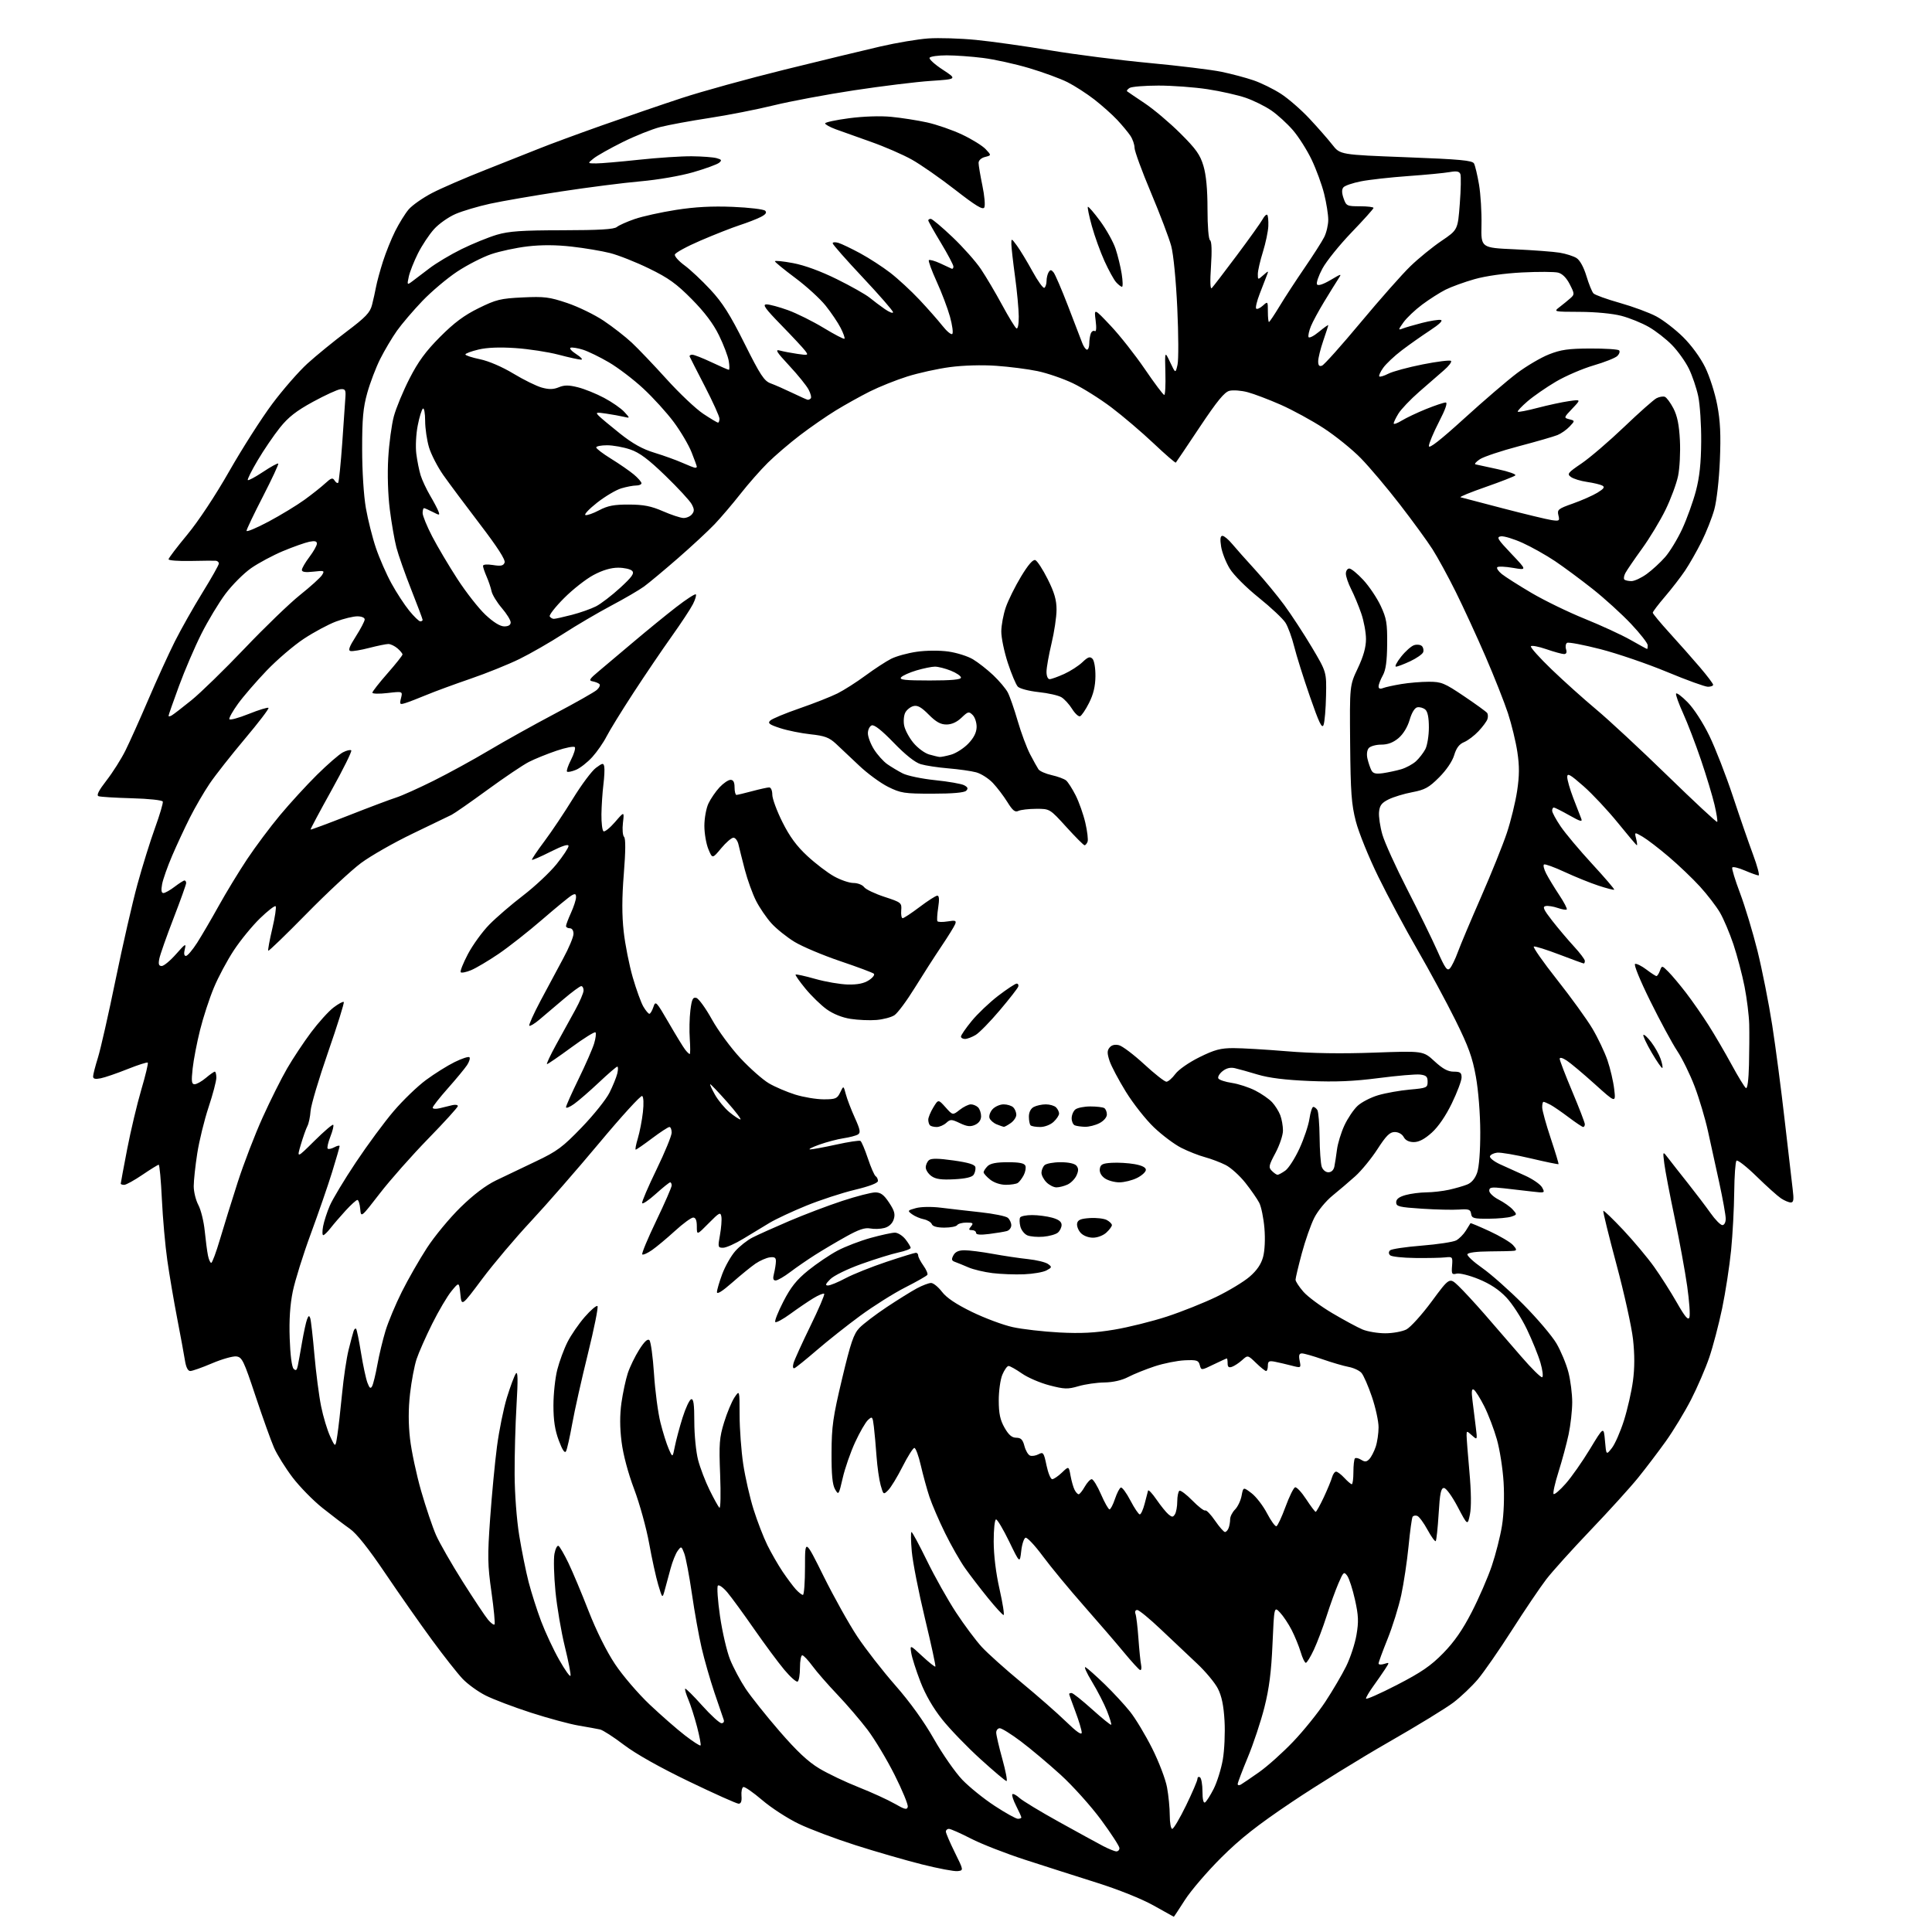 <?xml version="1.0" encoding="UTF-8" standalone="no"?>
<svg 
  version="1.1" 
  xmlns="http://www.w3.org/2000/svg" 
  xmlns:xlink="http://www.w3.org/1999/xlink" 
  xmlns:svg="http://www.w3.org/2000/svg"
  xmlns:rdf="http://www.w3.org/1999/02/22-rdf-syntax-ns#"
  xmlns:cc="http://creativecommons.org/ns#"
  xmlns:dc="http://purl.org/dc/elements/1.1/"
  viewBox="0 0 768 768"
  width="768"
  height="768"
>
<style>svg {background-color: white; }</style>"
<path stroke="none" fill="black" fill-rule="evenodd" d="M466.61,761.95C466.55,761.92 462.90,759.89 458.50,757.43C453.81,754.82 444.51,751.09 436.00,748.41C428.02,745.89 415.20,741.79 407.50,739.29C399.80,736.79 390.11,733.01 385.96,730.87C381.82,728.74 377.88,727.00 377.21,727.00C376.55,727.00 376.00,727.49 376.00,728.09C376.00,728.68 377.59,732.39 379.54,736.34C383.08,743.50 383.08,743.50 380.69,743.80C379.37,743.97 372.93,742.75 366.38,741.10C359.82,739.44 347.94,736.01 339.98,733.46C332.02,730.92 321.90,727.11 317.50,724.99C313.10,722.87 306.57,718.64 303.00,715.58C299.43,712.53 296.05,710.18 295.50,710.37C294.95,710.56 294.61,712.13 294.75,713.86C294.93,716.00 294.56,717.00 293.62,717.00C292.85,717.00 283.96,713.02 273.86,708.15C262.27,702.56 252.75,697.21 248.03,693.62C243.92,690.49 239.64,687.73 238.53,687.49C237.41,687.24 233.57,686.55 230.00,685.94C226.43,685.34 217.88,683.02 211.00,680.80C204.12,678.57 196.03,675.50 193.00,673.96C189.97,672.43 185.87,669.45 183.87,667.34C181.87,665.23 176.43,658.33 171.79,652.00C167.14,645.67 158.78,633.75 153.21,625.50C146.45,615.49 141.73,609.56 139.04,607.69C136.82,606.14 131.96,602.44 128.23,599.47C124.50,596.50 119.13,591.02 116.29,587.29C113.46,583.55 110.15,578.25 108.94,575.50C107.73,572.75 104.43,563.52 101.59,555.00C96.88,540.82 96.23,539.47 93.93,539.20C92.55,539.04 88.20,540.28 84.27,541.95C80.33,543.63 76.45,545.00 75.64,545.00C74.69,545.00 73.94,543.51 73.51,540.75C73.14,538.41 71.75,530.88 70.42,524.00C69.09,517.12 67.33,506.77 66.51,501.00C65.68,495.23 64.71,484.31 64.35,476.75C63.99,469.19 63.42,463.00 63.09,463.00C62.77,463.00 59.85,464.80 56.62,467.00C53.38,469.20 50.12,471.00 49.37,471.00C48.61,471.00 48.00,470.78 48.00,470.51C48.00,470.24 49.15,464.05 50.56,456.76C51.97,449.47 54.49,438.86 56.16,433.19C57.84,427.51 59.00,422.66 58.74,422.41C58.49,422.16 54.86,423.32 50.68,424.99C46.50,426.66 41.71,428.31 40.04,428.64C37.83,429.08 37.00,428.87 37.01,427.88C37.02,427.12 37.89,423.76 38.94,420.40C39.99,417.05 43.15,403.10 45.96,389.40C48.77,375.71 52.68,358.66 54.64,351.52C56.60,344.37 59.74,334.28 61.63,329.08C63.51,323.89 64.90,319.19 64.71,318.64C64.53,318.08 59.17,317.50 52.44,317.32C45.87,317.14 39.91,316.78 39.18,316.50C38.26,316.16 39.23,314.25 42.33,310.25C44.79,307.09 48.18,301.74 49.86,298.36C51.54,294.98 55.64,285.85 58.98,278.05C62.31,270.26 67.05,259.89 69.50,255.00C71.96,250.11 76.90,241.37 80.48,235.57C84.07,229.77 87.00,224.57 87.00,224.01C87.00,223.45 86.44,222.96 85.75,222.90C85.06,222.85 80.56,222.89 75.75,222.99C70.94,223.09 67.00,222.79 67.00,222.33C67.00,221.87 70.35,217.47 74.43,212.55C78.86,207.20 85.62,197.00 91.18,187.23C96.31,178.24 103.98,166.22 108.23,160.54C112.48,154.85 118.78,147.64 122.23,144.50C125.68,141.37 132.65,135.68 137.73,131.85C145.38,126.08 147.11,124.27 147.89,121.20C148.41,119.16 149.13,115.92 149.49,114.00C149.85,112.08 151.07,107.58 152.21,104.00C153.35,100.42 155.54,94.98 157.08,91.90C158.62,88.82 161.02,84.94 162.41,83.29C163.81,81.63 167.99,78.69 171.72,76.74C175.45,74.80 185.03,70.65 193.00,67.52C200.97,64.38 210.65,60.55 214.50,58.99C218.35,57.43 229.38,53.36 239.00,49.95C248.62,46.54 263.02,41.60 271.00,38.98C278.98,36.35 297.43,31.26 312.00,27.66C326.57,24.06 343.68,19.93 350.00,18.47C356.32,17.01 364.88,15.57 369.01,15.28C373.15,14.99 381.70,15.25 388.01,15.87C394.33,16.49 407.60,18.36 417.50,20.02C427.40,21.68 445.13,23.94 456.90,25.04C468.66,26.14 481.56,27.72 485.55,28.54C489.54,29.37 495.29,30.90 498.32,31.94C501.36,32.98 506.24,35.39 509.17,37.28C512.10,39.17 517.20,43.60 520.50,47.13C523.80,50.65 527.90,55.33 529.61,57.52C532.72,61.50 532.72,61.50 558.93,62.50C580.49,63.32 585.29,63.77 585.95,65.00C586.39,65.83 587.29,69.61 587.94,73.41C588.58,77.21 589.02,84.41 588.91,89.41C588.71,98.50 588.71,98.50 602.10,99.10C609.47,99.44 617.52,100.04 620.00,100.45C622.48,100.86 625.49,101.82 626.69,102.58C628.04,103.43 629.56,106.21 630.63,109.74C631.58,112.91 632.84,116.01 633.43,116.63C634.02,117.25 638.75,118.96 643.94,120.42C649.14,121.89 655.66,124.30 658.44,125.79C661.22,127.28 666.01,130.97 669.07,134.00C672.36,137.25 675.95,142.16 677.83,146.00C679.59,149.57 681.75,156.32 682.63,161.00C683.85,167.41 684.10,172.83 683.68,183.00C683.36,190.68 682.41,199.09 681.47,202.50C680.56,205.80 678.27,211.59 676.38,215.36C674.49,219.13 671.54,224.31 669.82,226.86C668.10,229.41 664.52,234.05 661.85,237.17C659.18,240.29 657.00,243.16 657.00,243.56C657.00,243.95 660.04,247.61 663.75,251.69C667.46,255.76 672.86,261.87 675.75,265.26C678.64,268.65 681.00,271.77 681.00,272.21C681.00,272.64 680.06,273.00 678.92,273.00C677.77,273.00 670.46,270.35 662.67,267.11C654.88,263.87 642.98,259.80 636.23,258.06C629.48,256.33 623.50,255.19 622.94,255.54C622.38,255.88 622.19,257.03 622.53,258.08C622.93,259.35 622.66,260.00 621.72,260.00C620.95,260.00 617.78,259.13 614.68,258.06C611.58,256.99 608.82,256.48 608.55,256.91C608.29,257.35 611.99,261.48 616.79,266.10C621.59,270.72 629.56,277.87 634.50,282.00C639.45,286.12 652.20,297.97 662.84,308.33C673.48,318.68 682.37,326.96 682.61,326.72C682.85,326.49 682.37,323.42 681.55,319.90C680.72,316.38 678.29,308.32 676.14,302.00C673.99,295.68 670.81,287.39 669.08,283.59C667.35,279.79 666.08,276.26 666.25,275.74C666.43,275.22 668.50,276.75 670.85,279.15C673.34,281.68 676.96,287.27 679.50,292.50C681.90,297.45 686.10,308.25 688.84,316.50C691.57,324.75 695.19,335.21 696.88,339.75C698.57,344.29 699.55,348.00 699.06,348.00C698.57,348.00 696.12,347.12 693.61,346.05C691.11,344.97 688.85,344.43 688.59,344.85C688.34,345.26 689.73,349.85 691.70,355.05C693.66,360.25 696.78,370.57 698.63,378.00C700.47,385.43 703.11,398.70 704.48,407.50C705.85,416.30 708.09,433.40 709.46,445.50C710.84,457.60 712.26,469.86 712.62,472.75C713.14,476.92 712.99,478.00 711.86,478.00C711.08,478.00 709.33,477.26 707.97,476.36C706.61,475.45 702.25,471.54 698.28,467.66C694.31,463.78 690.71,460.96 690.28,461.39C689.85,461.82 689.45,467.42 689.38,473.83C689.32,480.25 688.76,490.68 688.14,497.00C687.51,503.32 685.91,513.73 684.58,520.11C683.24,526.50 680.94,535.27 679.46,539.61C677.98,543.95 674.72,551.50 672.22,556.38C669.71,561.26 665.21,568.69 662.22,572.88C659.22,577.07 654.24,583.64 651.14,587.47C648.04,591.30 639.54,600.67 632.26,608.28C624.98,615.90 617.06,624.68 614.66,627.81C612.26,630.94 606.12,640.02 601.02,648.00C595.92,655.98 589.81,664.78 587.45,667.57C585.09,670.36 580.76,674.47 577.83,676.72C574.90,678.97 563.27,686.08 552.00,692.53C540.73,698.98 523.40,709.70 513.50,716.35C499.76,725.58 493.12,730.81 485.42,738.47C479.88,743.99 473.41,751.54 471.03,755.25C468.66,758.96 466.67,761.98 466.61,761.95zM443.75,735.96C444.44,735.98 445.00,735.39 445.00,734.66C445.00,733.92 441.71,728.85 437.70,723.41C433.68,717.96 426.44,709.90 421.61,705.50C416.77,701.10 409.68,695.14 405.84,692.25C402.01,689.36 398.22,687.00 397.43,687.00C396.65,687.00 396.01,687.79 396.01,688.75C396.02,689.71 397.11,694.44 398.45,699.25C399.78,704.06 400.53,708.00 400.11,708.00C399.69,708.00 395.02,704.06 389.73,699.25C384.43,694.44 377.59,687.35 374.53,683.50C370.93,678.98 367.87,673.68 365.88,668.52C364.19,664.14 362.55,659.02 362.25,657.16C361.70,653.78 361.70,653.78 366.58,658.32C369.27,660.82 371.63,662.70 371.83,662.50C372.04,662.29 370.16,653.66 367.67,643.31C365.18,632.97 362.83,621.01 362.45,616.75C362.07,612.49 362.02,609.00 362.34,609.00C362.65,609.00 365.43,614.16 368.51,620.47C371.59,626.78 376.78,636.01 380.04,640.98C383.30,645.95 387.89,652.10 390.24,654.66C392.58,657.21 399.68,663.57 406.00,668.79C412.32,674.01 420.31,681.01 423.75,684.36C427.91,688.41 430.00,689.87 430.00,688.74C430.00,687.81 428.88,684.06 427.50,680.40C426.12,676.75 425.00,673.59 425.00,673.38C425.00,673.17 425.44,673.00 425.97,673.00C426.50,673.00 430.18,675.92 434.14,679.49C438.11,683.06 441.51,685.82 441.71,685.62C441.91,685.42 441.17,682.96 440.06,680.15C438.95,677.33 436.25,672.09 434.07,668.49C431.88,664.90 430.75,662.32 431.56,662.77C432.36,663.22 435.78,666.27 439.16,669.54C442.54,672.82 447.08,677.73 449.25,680.46C451.42,683.19 455.36,689.75 458.01,695.03C460.66,700.30 463.32,707.27 463.91,710.49C464.51,713.72 465.00,718.76 465.00,721.68C465.00,724.61 465.44,727.00 465.98,727.00C466.52,727.00 468.99,722.82 471.48,717.70C473.96,712.59 476.00,707.84 476.00,707.14C476.00,706.45 476.45,706.16 477.00,706.50C477.55,706.84 478.00,709.37 478.00,712.12C478.00,715.26 478.38,716.88 479.02,716.49C479.58,716.14 481.13,713.70 482.47,711.07C483.80,708.43 485.43,703.22 486.08,699.48C486.73,695.75 487.04,688.81 486.77,684.08C486.42,677.98 485.65,674.23 484.12,671.23C482.93,668.90 479.18,664.41 475.80,661.25C472.41,658.09 465.97,652.01 461.50,647.75C457.02,643.49 452.78,640.00 452.07,640.00C451.33,640.00 451.03,640.64 451.37,641.53C451.69,642.37 452.22,646.75 452.54,651.28C452.86,655.80 453.34,660.56 453.61,661.85C453.87,663.14 453.68,664.04 453.18,663.85C452.69,663.66 449.87,660.58 446.91,657.00C443.96,653.42 436.75,645.05 430.89,638.39C425.02,631.73 417.66,622.82 414.53,618.59C411.40,614.35 408.31,611.06 407.67,611.27C407.03,611.48 406.25,613.87 405.95,616.58C405.39,621.50 405.39,621.50 401.15,612.75C398.81,607.94 396.48,604.00 395.95,604.00C395.42,604.00 395.00,607.87 395.01,612.75C395.02,618.24 395.88,625.32 397.34,631.75C398.61,637.39 399.33,642.00 398.94,642.00C398.55,642.00 395.76,638.96 392.75,635.25C389.74,631.54 385.65,626.22 383.67,623.43C381.69,620.64 378.09,614.34 375.68,609.43C373.26,604.52 370.47,598.02 369.46,595.00C368.46,591.98 366.92,586.35 366.03,582.50C365.15,578.65 363.99,575.53 363.46,575.58C362.93,575.62 360.81,578.98 358.75,583.05C356.69,587.12 354.14,591.31 353.08,592.36C351.20,594.25 351.15,594.22 350.07,590.39C349.47,588.25 348.74,583.12 348.44,579.00C348.15,574.88 347.67,569.55 347.38,567.16C346.88,563.06 346.75,562.91 345.06,564.45C344.07,565.34 341.77,569.32 339.94,573.29C338.11,577.25 335.88,583.65 335.00,587.50C333.42,594.34 333.35,594.44 331.94,592.00C330.90,590.19 330.51,586.21 330.55,577.50C330.59,567.00 331.11,563.33 334.73,548.12C338.17,533.68 339.33,530.26 341.63,527.86C343.15,526.28 348.02,522.57 352.45,519.62C356.88,516.68 362.29,513.31 364.49,512.13C366.68,510.96 369.21,510.00 370.12,510.00C371.02,510.00 372.97,511.58 374.44,513.50C376.26,515.89 380.06,518.44 386.38,521.52C391.49,524.00 398.77,526.72 402.58,527.55C406.39,528.39 414.71,529.34 421.08,529.68C429.72,530.13 435.26,529.84 442.92,528.56C448.57,527.62 457.99,525.27 463.85,523.36C469.71,521.44 478.55,517.91 483.50,515.52C488.45,513.12 494.40,509.53 496.73,507.52C499.62,505.03 501.31,502.56 502.09,499.69C502.77,497.20 502.99,492.55 502.63,488.22C502.29,484.22 501.37,479.68 500.57,478.14C499.77,476.59 497.29,473.01 495.05,470.18C492.81,467.35 489.29,464.17 487.23,463.12C485.17,462.07 481.47,460.67 479.01,460.00C476.55,459.34 472.30,457.67 469.57,456.28C466.84,454.90 461.96,451.24 458.72,448.15C455.48,445.07 450.47,438.71 447.57,434.02C444.68,429.33 441.75,423.80 441.06,421.71C440.07,418.67 440.07,417.62 441.09,416.40C441.91,415.40 443.21,415.09 444.83,415.49C446.19,415.84 450.70,419.24 454.84,423.06C458.98,426.88 462.95,430.00 463.66,430.00C464.36,430.00 465.96,428.62 467.20,426.94C468.49,425.19 472.61,422.33 476.78,420.26C482.81,417.28 485.20,416.64 490.30,416.64C493.71,416.64 503.25,417.21 511.50,417.89C521.50,418.73 533.05,418.91 546.13,418.44C565.76,417.73 565.76,417.73 570.24,421.87C573.51,424.88 575.57,426.00 577.86,426.00C580.47,426.00 581.00,426.39 581.00,428.30C581.00,429.57 579.27,434.18 577.15,438.55C574.74,443.54 571.76,447.90 569.15,450.25C566.32,452.80 564.05,454.00 562.03,454.00C560.09,454.00 558.70,453.31 558.00,452.00C557.37,450.82 555.91,450.00 554.44,450.00C552.47,450.00 551.05,451.40 547.56,456.80C545.15,460.53 541.18,465.37 538.76,467.55C536.34,469.72 532.24,473.22 529.66,475.31C527.06,477.42 523.85,481.33 522.46,484.07C521.08,486.79 518.84,493.18 517.48,498.26C516.12,503.34 515.00,508.05 515.00,508.72C515.00,509.38 516.42,511.54 518.14,513.51C519.87,515.48 525.06,519.32 529.67,522.04C534.28,524.77 539.67,527.67 541.65,528.50C543.63,529.32 547.69,530.00 550.67,530.00C553.66,530.00 557.43,529.31 559.07,528.47C560.70,527.62 565.22,522.62 569.11,517.36C576.18,507.78 576.18,507.78 579.72,511.14C581.66,512.99 586.39,518.10 590.22,522.50C594.05,526.90 600.58,534.43 604.71,539.24C608.85,544.04 612.61,547.74 613.06,547.46C613.51,547.18 613.20,544.60 612.36,541.73C611.53,538.85 609.10,532.85 606.96,528.39C604.83,523.93 601.15,518.24 598.79,515.75C595.87,512.67 592.35,510.34 587.80,508.48C584.11,506.97 580.16,505.99 579.02,506.29C577.15,506.77 576.96,506.44 577.22,503.16C577.49,499.63 577.39,499.51 574.50,499.83C572.85,500.02 567.47,500.13 562.54,500.07C557.61,500.02 553.13,499.53 552.59,498.99C551.96,498.36 551.95,497.65 552.56,497.04C553.09,496.51 558.73,495.67 565.11,495.16C571.49,494.65 577.67,493.71 578.85,493.08C580.03,492.45 581.76,490.71 582.70,489.21C583.63,487.72 584.46,486.38 584.54,486.24C584.62,486.10 588.03,487.53 592.12,489.42C596.21,491.31 600.40,493.79 601.44,494.93C602.89,496.54 603.00,497.05 601.90,497.20C601.13,497.32 596.72,497.43 592.10,497.45C586.99,497.48 583.55,497.93 583.32,498.59C583.11,499.18 585.77,501.64 589.22,504.05C592.67,506.47 600.00,512.96 605.50,518.50C611.00,524.03 616.94,531.02 618.71,534.03C620.47,537.04 622.61,542.18 623.46,545.46C624.31,548.74 624.99,554.14 624.98,557.46C624.97,560.78 624.33,566.50 623.55,570.17C622.77,573.84 620.97,580.54 619.54,585.06C618.11,589.58 617.23,593.55 617.58,593.89C617.93,594.23 620.09,592.38 622.38,589.78C624.68,587.19 629.02,581.00 632.03,576.03C637.50,566.99 637.50,566.99 638.00,572.73C638.50,578.48 638.50,578.48 640.75,575.61C641.99,574.03 644.14,569.10 645.55,564.66C646.95,560.22 648.56,553.16 649.12,548.97C649.82,543.82 649.82,538.43 649.15,532.37C648.60,527.44 645.63,514.02 642.55,502.56C639.47,491.09 637.13,481.54 637.34,481.32C637.56,481.11 641.11,484.53 645.25,488.92C649.38,493.32 654.90,499.91 657.51,503.56C660.12,507.22 664.20,513.63 666.58,517.81C669.80,523.46 671.08,524.97 671.56,523.70C671.92,522.77 671.52,517.16 670.68,511.25C669.84,505.34 667.59,493.07 665.68,484.00C663.77,474.93 661.92,465.25 661.58,462.50C660.95,457.50 660.95,457.50 663.22,460.49C664.48,462.14 668.00,466.64 671.07,470.49C674.13,474.35 678.14,479.64 679.99,482.25C681.83,484.86 683.94,487.00 684.67,487.00C685.43,487.00 686.00,485.91 686.00,484.46C686.00,483.07 684.85,476.66 683.45,470.21C682.04,463.77 680.00,454.45 678.91,449.50C677.81,444.55 675.45,436.63 673.65,431.89C671.85,427.15 668.75,420.82 666.75,417.81C664.76,414.81 659.92,405.87 656.01,397.94C651.92,389.68 649.35,383.38 649.98,383.17C650.57,382.98 652.59,383.98 654.47,385.41C656.34,386.83 658.14,388.00 658.47,388.00C658.79,388.00 659.42,387.04 659.85,385.87C660.64,383.74 660.65,383.74 663.22,386.31C664.64,387.73 667.80,391.50 670.25,394.69C672.71,397.89 676.71,403.65 679.16,407.50C681.61,411.35 685.74,418.42 688.34,423.21C690.94,428.00 693.50,432.19 694.03,432.52C694.63,432.89 695.10,429.33 695.25,423.31C695.38,417.91 695.43,410.65 695.34,407.16C695.25,403.67 694.41,396.92 693.48,392.16C692.54,387.40 690.55,379.85 689.06,375.38C687.56,370.91 685.15,365.22 683.69,362.73C682.22,360.23 678.66,355.60 675.76,352.42C672.87,349.25 667.29,343.92 663.36,340.58C659.43,337.23 654.75,333.65 652.97,332.61C649.71,330.72 649.71,330.72 650.38,333.36C650.74,334.81 650.88,336.00 650.68,336.00C650.49,336.00 647.09,331.99 643.13,327.09C639.16,322.19 633.01,315.62 629.46,312.50C624.10,307.80 623.00,307.18 623.00,308.89C623.00,310.03 624.08,313.78 625.40,317.23C626.72,320.68 628.13,324.33 628.54,325.34C629.15,326.84 628.30,326.62 623.81,324.09C620.80,322.39 618.04,321.00 617.67,321.00C617.30,321.00 617.00,321.57 617.00,322.26C617.00,322.96 618.52,325.77 620.38,328.51C622.24,331.26 627.87,337.96 632.89,343.41C637.91,348.86 641.86,353.47 641.67,353.66C641.49,353.85 638.67,353.13 635.42,352.06C632.16,350.99 626.13,348.55 622.01,346.64C617.90,344.73 614.19,343.38 613.77,343.64C613.35,343.90 613.75,345.55 614.66,347.30C615.56,349.05 617.88,352.86 619.80,355.76C621.73,358.66 623.08,361.25 622.81,361.52C622.54,361.79 620.92,361.52 619.21,360.92C617.49,360.32 615.34,359.99 614.42,360.17C613.07,360.43 613.58,361.58 617.03,366.00C619.39,369.02 623.28,373.62 625.66,376.21C628.05,378.80 630.00,381.38 630.00,381.96C630.00,382.53 629.81,383.00 629.59,383.00C629.36,383.00 625.01,381.41 619.92,379.47C614.84,377.53 610.25,376.08 609.73,376.26C609.22,376.43 613.35,382.34 618.92,389.40C624.49,396.46 630.83,405.22 633.00,408.88C635.17,412.53 637.86,418.19 638.99,421.46C640.11,424.73 641.32,429.90 641.67,432.95C642.32,438.50 642.32,438.50 633.91,430.91C629.28,426.74 624.26,422.53 622.75,421.55C621.10,420.48 620.00,420.22 620.00,420.89C620.00,421.51 622.25,427.37 625.00,433.90C627.75,440.44 630.00,446.29 630.00,446.90C630.00,447.50 629.70,448.00 629.34,448.00C628.98,448.00 626.39,446.27 623.59,444.16C620.79,442.05 617.52,439.80 616.32,439.16C615.11,438.52 613.88,438.00 613.57,438.00C613.25,438.00 613.02,439.01 613.05,440.25C613.08,441.49 614.60,447.00 616.44,452.50C618.27,458.00 619.67,462.62 619.54,462.76C619.41,462.91 614.42,461.88 608.46,460.47C602.49,459.06 596.50,458.04 595.13,458.20C593.77,458.37 592.49,459.01 592.28,459.64C592.08,460.26 593.84,461.68 596.20,462.78C598.57,463.88 603.05,465.91 606.16,467.29C609.28,468.68 612.37,470.82 613.02,472.04C614.21,474.25 614.17,474.27 608.86,473.64C605.91,473.29 600.91,472.72 597.75,472.36C592.85,471.82 592.00,471.96 592.00,473.34C592.00,474.23 593.69,475.82 595.75,476.87C597.81,477.93 600.32,479.69 601.32,480.80C603.10,482.77 603.08,482.84 600.82,483.62C599.55,484.06 595.48,484.44 591.79,484.46C585.82,484.50 585.04,484.28 584.79,482.50C584.54,480.78 583.87,480.55 580.00,480.82C577.52,481.00 570.89,480.85 565.25,480.48C556.17,479.88 555.00,479.60 555.00,477.95C555.00,476.66 556.14,475.78 558.75,475.05C560.81,474.48 564.52,474.00 567.00,473.98C569.48,473.96 573.52,473.50 576.00,472.95C578.48,472.40 581.72,471.47 583.21,470.87C584.97,470.17 586.36,468.52 587.19,466.15C587.96,463.92 588.45,457.63 588.43,450.00C588.41,442.76 587.68,433.50 586.69,428.00C585.31,420.30 583.76,416.04 578.54,405.50C574.99,398.35 568.19,385.75 563.42,377.50C558.64,369.25 551.66,356.20 547.89,348.50C544.11,340.80 540.10,330.90 538.97,326.50C537.22,319.71 536.88,315.02 536.70,295.50C536.50,272.50 536.50,272.50 539.75,265.64C541.99,260.90 543.00,257.31 543.00,254.04C543.00,251.44 542.16,246.86 541.12,243.86C540.09,240.86 538.29,236.53 537.12,234.24C535.96,231.95 535.00,229.16 535.00,228.04C535.00,226.92 535.62,226.00 536.37,226.00C537.13,226.00 539.64,228.06 541.96,230.57C544.28,233.09 547.38,237.70 548.84,240.82C551.16,245.78 551.49,247.71 551.42,256.00C551.36,262.88 550.88,266.33 549.68,268.50C548.76,270.15 548.01,272.11 548.01,272.86C548.00,273.74 548.60,273.98 549.75,273.53C550.71,273.15 553.98,272.43 557.00,271.93C560.02,271.42 564.96,271.01 567.97,271.01C572.98,271.00 574.16,271.49 581.97,276.75C586.66,279.91 590.80,282.91 591.16,283.41C591.52,283.91 591.57,285.03 591.26,285.91C590.96,286.78 589.37,288.93 587.72,290.68C586.08,292.43 583.51,294.37 582.01,295.00C580.08,295.79 578.92,297.32 578.06,300.19C577.32,302.65 574.96,306.13 572.07,309.02C568.02,313.08 566.41,313.96 561.40,314.91C558.15,315.52 553.92,316.81 552.00,317.76C549.22,319.14 548.44,320.17 548.19,322.77C548.01,324.57 548.61,328.62 549.52,331.77C550.43,334.92 554.87,344.70 559.38,353.50C563.90,362.30 569.28,373.29 571.34,377.92C574.48,385.00 575.29,386.12 576.38,384.92C577.10,384.14 578.50,381.25 579.50,378.50C580.50,375.75 584.66,365.88 588.74,356.57C592.82,347.26 597.44,335.79 599.01,331.07C600.58,326.36 602.41,318.86 603.08,314.42C604.00,308.29 604.02,304.55 603.17,298.92C602.56,294.84 600.87,287.90 599.43,283.50C597.98,279.10 593.97,268.96 590.51,260.96C587.05,252.96 581.72,241.40 578.68,235.27C575.63,229.13 571.46,221.50 569.42,218.31C567.38,215.11 561.54,207.10 556.44,200.50C551.34,193.90 544.36,185.63 540.93,182.13C537.50,178.62 530.86,173.26 526.19,170.22C521.52,167.17 513.83,162.98 509.10,160.89C504.37,158.81 498.45,156.56 495.94,155.90C493.43,155.23 490.19,154.99 488.73,155.35C486.73,155.86 483.86,159.36 476.92,169.76C471.89,177.32 467.61,183.67 467.41,183.89C467.22,184.10 463.25,180.67 458.59,176.26C453.93,171.85 446.38,165.42 441.81,161.96C437.24,158.51 430.34,154.18 426.47,152.34C422.61,150.50 416.31,148.33 412.47,147.53C408.64,146.72 401.22,145.77 395.99,145.41C390.34,145.01 382.89,145.23 377.63,145.93C372.76,146.57 365.11,148.26 360.64,149.67C356.16,151.08 349.46,153.77 345.73,155.64C342.01,157.51 335.95,160.89 332.25,163.15C328.56,165.41 322.16,169.84 318.02,173.00C313.88,176.16 308.13,181.08 305.24,183.93C302.35,186.79 297.45,192.36 294.35,196.31C291.24,200.27 286.63,205.68 284.10,208.35C281.57,211.01 275.00,217.11 269.50,221.90C264.00,226.69 257.93,231.75 256.00,233.16C254.07,234.56 248.18,238.00 242.90,240.79C237.63,243.59 229.08,248.61 223.90,251.96C218.73,255.30 210.90,259.80 206.50,261.96C202.10,264.12 193.32,267.66 187.00,269.82C180.68,271.99 172.80,274.88 169.50,276.26C166.20,277.63 162.43,279.09 161.11,279.49C158.91,280.16 158.78,280.01 159.41,277.51C160.09,274.79 160.09,274.79 154.05,275.49C150.72,275.88 148.01,275.81 148.02,275.35C148.03,274.88 150.73,271.44 154.02,267.69C157.31,263.95 160.00,260.56 160.00,260.16C160.00,259.77 159.09,258.67 157.99,257.72C156.88,256.78 155.26,256.00 154.38,256.00C153.51,256.00 150.09,256.70 146.79,257.55C143.49,258.41 140.15,258.97 139.36,258.80C138.29,258.58 138.82,257.11 141.44,253.00C143.37,249.97 144.96,246.94 144.97,246.25C144.99,245.53 143.75,245.00 142.04,245.00C140.41,245.00 136.60,245.93 133.58,247.06C130.56,248.19 124.80,251.27 120.79,253.92C116.78,256.56 110.11,262.27 105.96,266.61C101.81,270.95 96.71,276.86 94.62,279.75C92.54,282.63 90.98,285.39 91.17,285.88C91.35,286.36 94.81,285.43 98.85,283.81C102.89,282.19 106.43,281.10 106.73,281.39C107.02,281.69 102.79,287.23 97.33,293.71C91.87,300.20 85.57,308.20 83.34,311.50C81.10,314.80 77.57,320.88 75.49,325.00C73.42,329.12 70.23,335.97 68.41,340.22C66.59,344.46 64.80,349.53 64.44,351.47C63.99,353.89 64.15,355.00 64.96,355.00C65.60,355.00 67.61,353.88 69.41,352.50C71.21,351.13 72.98,350.00 73.34,350.00C73.70,350.00 74.00,350.46 74.00,351.03C74.00,351.60 71.73,357.93 68.96,365.10C66.19,372.27 63.66,379.46 63.34,381.07C62.89,383.30 63.12,384.00 64.29,384.00C65.14,384.00 67.70,381.87 69.99,379.27C73.67,375.10 74.07,374.86 73.47,377.27C73.03,379.03 73.18,380.00 73.90,380.00C74.52,380.00 76.53,377.64 78.38,374.75C80.22,371.86 84.10,365.23 87.00,360.00C89.90,354.77 94.97,346.45 98.26,341.50C101.56,336.55 107.44,328.68 111.35,324.00C115.25,319.32 121.85,312.12 126.01,308.00C130.18,303.88 134.80,299.86 136.29,299.08C137.78,298.30 139.28,297.95 139.63,298.29C139.97,298.64 136.43,305.80 131.75,314.21C127.07,322.62 123.34,329.62 123.46,329.76C123.58,329.90 130.39,327.37 138.59,324.15C146.79,320.92 155.30,317.72 157.50,317.03C159.70,316.33 166.37,313.34 172.33,310.37C178.29,307.40 188.19,301.98 194.33,298.32C200.47,294.66 212.25,288.10 220.50,283.74C228.75,279.39 236.30,275.11 237.27,274.24C238.25,273.36 238.70,272.32 238.27,271.92C237.85,271.52 236.62,271.04 235.55,270.84C233.92,270.55 234.32,269.89 238.05,266.79C240.50,264.75 246.78,259.46 252.00,255.03C257.23,250.61 264.77,244.45 268.78,241.35C272.78,238.25 276.30,235.97 276.60,236.27C276.90,236.57 276.38,238.32 275.45,240.16C274.52,242.00 270.71,247.78 266.99,253.00C263.26,258.23 256.40,268.35 251.74,275.50C247.08,282.65 242.29,290.43 241.09,292.80C239.89,295.16 237.35,298.82 235.45,300.93C233.54,303.04 230.62,305.33 228.96,306.02C227.30,306.71 225.69,307.03 225.40,306.73C225.10,306.44 225.81,304.33 226.97,302.06C228.13,299.79 228.83,297.53 228.52,297.03C228.21,296.54 224.93,297.16 221.21,298.43C217.50,299.69 212.56,301.69 210.24,302.88C207.92,304.06 200.51,309.05 193.76,313.98C187.02,318.90 180.60,323.37 179.50,323.91C178.40,324.45 171.43,327.82 164.00,331.39C156.57,334.96 147.35,340.22 143.50,343.08C139.65,345.94 129.87,355.05 121.76,363.32C113.65,371.58 106.85,378.16 106.64,377.92C106.43,377.69 107.15,373.76 108.23,369.18C109.31,364.60 109.91,360.58 109.57,360.24C109.23,359.90 106.43,362.07 103.35,365.06C100.27,368.05 95.61,373.74 92.99,377.71C90.37,381.67 86.77,388.39 85.01,392.64C83.24,396.88 80.77,404.44 79.53,409.43C78.28,414.42 76.95,421.31 76.58,424.75C76.02,429.89 76.16,431.00 77.37,431.00C78.18,431.00 80.18,429.88 81.82,428.50C83.45,427.12 85.06,426.00 85.39,426.00C85.73,426.00 86.00,427.08 86.00,428.41C86.00,429.74 84.61,435.02 82.90,440.16C81.20,445.30 79.18,453.55 78.41,458.50C77.64,463.45 77.01,469.31 77.01,471.51C77.00,473.72 77.83,477.10 78.85,479.01C79.87,480.93 81.01,485.55 81.38,489.28C81.76,493.01 82.33,497.40 82.66,499.03C82.98,500.66 83.57,502.00 83.97,502.00C84.36,502.00 85.91,497.84 87.41,492.75C88.91,487.66 92.09,477.43 94.48,470.00C96.87,462.57 101.34,450.96 104.41,444.19C107.47,437.41 111.86,428.64 114.16,424.69C116.45,420.73 120.73,414.29 123.66,410.37C126.60,406.45 130.60,402.02 132.56,400.52C134.53,399.02 136.36,398.03 136.65,398.31C136.93,398.60 134.14,407.52 130.45,418.15C126.76,428.77 123.61,439.34 123.46,441.64C123.30,443.93 122.73,446.64 122.19,447.65C121.65,448.67 120.48,451.97 119.59,454.99C117.96,460.48 117.96,460.48 124.95,453.55C128.80,449.73 132.18,446.84 132.46,447.13C132.75,447.41 132.24,449.53 131.33,451.83C130.43,454.14 129.94,456.28 130.26,456.59C130.57,456.91 131.77,456.66 132.91,456.05C134.06,455.43 135.00,455.23 135.00,455.60C135.00,455.97 133.66,460.60 132.03,465.89C130.40,471.18 126.57,482.25 123.53,490.50C120.49,498.75 117.28,509.03 116.39,513.33C115.30,518.68 114.90,524.63 115.16,532.05C115.38,538.59 116.00,543.40 116.71,544.11C117.62,545.02 118.00,544.73 118.39,542.89C118.66,541.58 119.42,537.35 120.08,533.50C120.75,529.65 121.63,525.60 122.04,524.50C122.64,522.92 122.91,522.82 123.33,524.00C123.61,524.83 124.36,531.35 124.98,538.50C125.61,545.65 126.80,554.88 127.64,559.00C128.47,563.12 130.10,568.52 131.25,571.00C133.34,575.50 133.34,575.50 134.10,570.50C134.52,567.75 135.37,560.33 135.98,554.00C136.59,547.67 137.76,539.80 138.59,536.50C139.41,533.20 140.30,529.87 140.57,529.11C140.83,528.34 141.27,527.94 141.55,528.22C141.83,528.49 142.71,532.79 143.51,537.77C144.32,542.74 145.46,548.09 146.06,549.66C146.90,551.88 147.32,552.17 147.94,551.00C148.38,550.17 149.31,546.35 150.01,542.50C150.70,538.65 152.16,532.58 153.25,529.00C154.34,525.42 157.26,518.45 159.74,513.50C162.21,508.55 166.70,500.71 169.71,496.08C172.72,491.44 178.72,484.19 183.04,479.96C188.19,474.92 193.07,471.22 197.20,469.22C200.66,467.54 207.80,464.13 213.06,461.64C221.45,457.66 223.66,456.02 231.23,448.16C235.98,443.24 240.95,437.03 242.28,434.36C243.62,431.69 245.01,428.26 245.38,426.75C245.74,425.24 245.75,424.00 245.39,424.00C245.03,424.00 241.75,426.82 238.09,430.28C234.43,433.73 229.99,437.58 228.22,438.84C226.45,440.11 225.00,440.68 225.00,440.13C225.00,439.58 227.26,434.51 230.02,428.86C232.78,423.21 235.55,416.88 236.18,414.79C236.81,412.70 237.05,410.71 236.71,410.38C236.37,410.04 232.04,412.74 227.09,416.38C222.13,420.02 217.79,423.00 217.45,423.00C217.11,423.00 218.74,419.51 221.08,415.25C223.42,410.99 226.83,404.80 228.65,401.50C230.47,398.20 231.96,394.71 231.98,393.75C231.99,392.79 231.57,392.00 231.05,392.00C230.53,392.00 227.33,394.36 223.94,397.25C220.56,400.14 216.24,403.80 214.35,405.38C212.47,406.96 210.69,408.02 210.41,407.74C210.12,407.46 212.12,403.01 214.85,397.86C217.58,392.71 221.64,385.12 223.88,381.00C226.12,376.88 227.96,372.49 227.97,371.25C227.99,369.90 227.40,369.00 226.50,369.00C225.68,369.00 225.00,368.60 225.00,368.11C225.00,367.62 225.89,365.26 226.98,362.86C228.07,360.46 228.97,357.70 228.98,356.71C229.00,355.30 228.64,355.14 227.25,355.93C226.29,356.47 221.00,360.82 215.50,365.57C210.00,370.33 202.20,376.46 198.17,379.20C194.14,381.93 189.25,384.83 187.31,385.64C185.37,386.45 183.50,386.83 183.15,386.49C182.81,386.14 184.09,382.89 186.01,379.25C187.93,375.62 191.75,370.35 194.50,367.55C197.25,364.74 203.31,359.52 207.98,355.95C212.64,352.37 218.60,346.78 221.23,343.52C223.85,340.27 226.00,337.01 226.00,336.29C226.00,335.42 223.61,336.18 218.90,338.55C214.99,340.52 211.64,341.98 211.46,341.79C211.28,341.61 213.48,338.32 216.36,334.48C219.24,330.64 224.36,322.99 227.75,317.47C231.13,311.96 235.24,306.46 236.88,305.24C239.58,303.25 239.89,303.21 240.20,304.77C240.39,305.72 240.23,308.98 239.85,312.00C239.48,315.02 239.13,320.29 239.08,323.69C239.04,327.10 239.41,330.14 239.91,330.45C240.41,330.76 242.48,329.10 244.50,326.76C248.17,322.50 248.17,322.50 247.63,327.09C247.33,329.62 247.53,332.13 248.08,332.68C248.73,333.33 248.70,338.28 247.98,347.32C247.21,356.94 247.20,363.74 247.93,370.33C248.50,375.48 250.13,383.66 251.53,388.52C252.94,393.37 254.84,398.62 255.76,400.17C256.68,401.73 257.75,403.00 258.13,403.00C258.52,403.00 259.24,401.79 259.73,400.31C260.59,397.72 260.84,397.98 265.82,406.56C268.67,411.48 271.61,416.29 272.36,417.25C273.11,418.21 273.92,419.00 274.17,419.00C274.42,419.00 274.43,416.31 274.20,413.03C273.96,409.74 274.07,404.61 274.44,401.63C274.99,397.20 275.42,396.30 276.81,396.68C277.74,396.94 280.52,400.78 282.98,405.21C285.44,409.65 290.56,416.61 294.36,420.68C298.16,424.74 303.24,429.23 305.67,430.65C308.09,432.07 312.80,434.08 316.12,435.12C319.45,436.15 324.54,437.00 327.43,437.00C332.17,437.00 332.81,436.73 334.00,434.25C335.31,431.50 335.31,431.50 336.24,435.00C336.75,436.93 338.35,441.11 339.80,444.31C341.95,449.06 342.17,450.27 341.05,450.97C340.29,451.44 337.72,452.12 335.33,452.47C332.95,452.83 328.63,453.96 325.75,454.99C322.86,456.01 321.18,456.88 322.00,456.91C322.82,456.93 327.49,456.07 332.37,455.00C337.25,453.92 341.60,453.26 342.04,453.53C342.48,453.80 343.81,456.94 345.00,460.50C346.19,464.06 347.57,467.23 348.08,467.55C348.59,467.86 349.00,468.71 349.00,469.44C349.00,470.28 345.64,471.57 339.75,472.98C334.66,474.20 326.00,477.04 320.50,479.28C315.00,481.52 308.48,484.57 306.00,486.05C303.52,487.53 298.83,490.38 295.56,492.37C292.29,494.37 288.64,496.00 287.45,496.00C285.38,496.00 285.32,495.75 286.20,490.92C286.70,488.13 286.96,484.87 286.76,483.67C286.44,481.71 285.96,481.95 281.70,486.27C277.00,491.04 277.00,491.04 277.00,487.52C277.00,485.12 276.54,484.00 275.56,484.00C274.76,484.00 271.50,486.39 268.31,489.31C265.11,492.23 261.01,495.65 259.19,496.92C257.37,498.18 255.63,498.96 255.31,498.64C254.99,498.32 257.49,492.31 260.87,485.28C264.24,478.25 267.00,471.94 267.00,471.25C267.00,470.56 266.73,470.00 266.40,470.00C266.07,470.00 263.49,472.07 260.68,474.60C257.87,477.13 255.43,478.78 255.25,478.26C255.08,477.75 257.65,471.74 260.97,464.91C264.28,458.09 266.99,451.49 267.00,450.25C267.00,449.01 266.59,448.00 266.10,448.00C265.60,448.00 262.50,450.03 259.21,452.50C255.92,454.98 252.99,457.00 252.71,457.00C252.43,457.00 252.80,454.98 253.55,452.51C254.29,450.04 255.20,445.37 255.56,442.14C255.95,438.69 255.83,436.01 255.27,435.67C254.74,435.34 247.09,443.72 238.27,454.29C229.45,464.85 217.19,478.90 211.03,485.50C204.86,492.10 196.15,502.42 191.66,508.42C183.50,519.35 183.50,519.35 183.00,514.45C182.50,509.55 182.50,509.55 179.48,513.22C177.82,515.24 174.37,521.08 171.82,526.20C169.27,531.31 166.47,537.64 165.60,540.26C164.73,542.88 163.56,549.06 163.00,554.01C162.31,560.09 162.31,565.89 162.99,571.92C163.55,576.83 165.54,586.18 167.41,592.69C169.29,599.21 171.96,607.11 173.35,610.26C174.74,613.40 179.51,621.72 183.94,628.74C188.38,635.76 192.92,642.58 194.03,643.89C195.14,645.21 196.29,646.05 196.58,645.75C196.87,645.46 196.32,639.69 195.37,632.93C193.82,622.02 193.76,618.70 194.84,603.56C195.51,594.18 196.73,581.33 197.56,575.00C198.39,568.67 200.17,559.90 201.52,555.50C202.88,551.10 204.47,546.83 205.07,546.00C205.86,544.91 205.93,548.34 205.33,558.50C204.87,566.20 204.53,578.58 204.57,586.00C204.60,593.79 205.38,604.10 206.40,610.37C207.37,616.34 209.05,624.67 210.13,628.87C211.22,633.07 213.46,640.10 215.12,644.50C216.79,648.90 220.01,655.80 222.30,659.83C224.58,663.86 226.60,666.70 226.79,666.13C226.98,665.57 225.95,660.32 224.51,654.46C223.07,648.60 221.40,638.77 220.80,632.61C220.20,626.44 220.02,619.73 220.40,617.67C220.79,615.62 221.52,614.20 222.03,614.52C222.54,614.84 224.31,617.89 225.95,621.30C227.60,624.71 231.20,633.29 233.96,640.38C237.04,648.26 241.11,656.45 244.47,661.49C247.49,666.04 253.70,673.28 258.29,677.62C262.88,681.95 269.20,687.48 272.34,689.89C275.48,692.31 278.24,694.09 278.48,693.85C278.72,693.62 278.09,690.29 277.10,686.46C276.10,682.63 274.54,677.74 273.63,675.60C272.72,673.45 272.15,671.51 272.37,671.29C272.60,671.07 275.62,674.07 279.09,677.95C282.57,681.83 286.04,685.00 286.81,685.00C287.62,685.00 287.98,684.39 287.66,683.56C287.36,682.77 285.71,677.93 283.99,672.81C282.27,667.69 279.98,659.72 278.91,655.09C277.83,650.46 276.09,640.79 275.05,633.59C274.00,626.39 272.63,619.15 272.00,617.50C270.88,614.58 270.81,614.55 269.38,616.50C268.57,617.60 267.31,620.75 266.57,623.50C265.82,626.25 264.79,630.08 264.27,632.00C263.31,635.50 263.31,635.50 261.66,630.00C260.76,626.98 259.13,619.55 258.04,613.50C256.95,607.45 254.27,597.76 252.09,591.97C249.66,585.53 247.71,578.21 247.08,573.13C246.37,567.49 246.36,562.51 247.03,557.66C247.59,553.72 248.72,548.43 249.55,545.89C250.38,543.36 252.43,539.14 254.10,536.51C256.16,533.26 257.46,532.06 258.15,532.75C258.71,533.31 259.53,539.34 259.98,546.14C260.42,552.95 261.57,561.64 262.53,565.46C263.48,569.27 264.96,573.99 265.82,575.94C267.37,579.50 267.37,579.50 268.26,575.00C268.75,572.52 270.12,567.38 271.32,563.56C272.52,559.74 274.06,556.44 274.75,556.22C275.69,555.93 276.00,558.17 276.00,565.21C276.00,570.36 276.68,577.18 277.50,580.35C278.33,583.53 280.39,588.91 282.07,592.31C283.75,595.72 285.51,598.89 285.97,599.36C286.44,599.83 286.57,593.94 286.27,586.26C285.78,573.88 285.96,571.51 287.84,565.40C289.01,561.60 290.87,557.15 291.97,555.50C293.99,552.50 293.99,552.50 294.00,562.50C294.01,568.00 294.66,576.78 295.44,582.00C296.23,587.23 298.08,595.33 299.55,600.00C301.02,604.68 303.49,611.08 305.05,614.24C306.61,617.39 309.33,622.11 311.09,624.74C312.86,627.36 315.21,630.51 316.32,631.75C317.44,632.99 318.72,634.00 319.17,634.00C319.63,634.00 320.00,628.97 320.00,622.83C320.00,611.66 320.00,611.66 327.40,626.58C331.47,634.79 337.48,645.55 340.76,650.50C344.04,655.45 350.86,664.20 355.90,669.95C361.78,676.65 367.30,684.32 371.26,691.30C374.66,697.29 379.74,704.58 382.54,707.50C385.35,710.42 391.15,715.10 395.45,717.90C399.74,720.71 403.87,723.00 404.63,723.00C405.38,723.00 406.00,722.76 406.00,722.46C406.00,722.16 405.07,720.09 403.93,717.86C402.79,715.63 402.12,713.55 402.43,713.23C402.75,712.92 404.02,713.58 405.25,714.71C406.49,715.84 413.57,720.14 421.00,724.25C428.43,728.37 436.30,732.68 438.50,733.83C440.70,734.97 443.06,735.93 443.75,735.96zM360.85,718.23C361.05,717.38 358.70,711.68 355.64,705.59C352.58,699.49 347.72,691.40 344.85,687.60C341.97,683.81 336.57,677.51 332.84,673.60C329.12,669.70 324.66,664.59 322.95,662.25C321.23,659.91 319.42,658.00 318.91,658.00C318.41,658.00 318.00,660.22 318.00,662.94C318.00,665.66 317.59,668.14 317.08,668.45C316.58,668.76 314.19,666.65 311.77,663.76C309.35,660.87 303.93,653.55 299.72,647.50C295.52,641.45 290.75,634.92 289.13,633.00C287.52,631.08 285.83,629.86 285.38,630.30C284.93,630.74 285.31,636.23 286.22,642.50C287.14,648.77 288.94,656.52 290.23,659.71C291.52,662.90 294.29,668.11 296.39,671.27C298.49,674.43 304.55,682.04 309.85,688.16C316.80,696.18 321.24,700.35 325.72,703.02C329.13,705.07 336.17,708.42 341.36,710.47C346.54,712.52 352.97,715.46 355.64,717.00C359.68,719.32 360.56,719.53 360.85,718.23zM493.25,709.40C493.94,709.01 497.20,706.79 500.50,704.47C503.80,702.15 509.89,696.70 514.04,692.35C518.19,688.01 523.95,680.86 526.84,676.48C529.73,672.09 533.45,665.75 535.11,662.40C536.77,659.04 538.62,653.42 539.22,649.90C540.13,644.62 540.02,642.17 538.62,635.89C537.69,631.71 536.30,627.43 535.54,626.39C534.25,624.63 534.00,624.84 532.03,629.45C530.86,632.17 528.74,638.02 527.33,642.45C525.91,646.88 523.65,652.86 522.30,655.75C520.96,658.64 519.51,661.00 519.09,661.00C518.66,661.00 517.74,659.09 517.05,656.75C516.35,654.41 514.74,650.48 513.48,648.00C512.21,645.52 510.12,642.38 508.84,641.02C506.50,638.54 506.50,638.54 505.84,653.52C505.36,664.55 504.52,671.18 502.63,678.67C501.22,684.27 498.25,693.21 496.03,698.54C493.82,703.87 492.00,708.66 492.00,709.18C492.00,709.69 492.56,709.80 493.25,709.40zM555.25,669.81C564.99,664.79 568.77,662.20 573.70,657.16C578.09,652.67 581.41,647.89 585.05,640.80C587.89,635.29 591.47,627.03 593.02,622.44C594.57,617.86 596.39,610.69 597.06,606.51C597.80,601.95 598.05,595.05 597.70,589.21C597.38,583.87 596.18,576.20 595.03,572.17C593.89,568.14 591.62,562.21 590.00,558.99C588.37,555.78 586.52,552.82 585.87,552.42C585.01,551.89 584.87,553.04 585.35,556.85C585.71,559.68 586.29,564.36 586.64,567.25C587.29,572.50 587.29,572.50 585.14,570.60C583.04,568.72 583.00,568.72 582.99,570.60C582.99,571.64 583.49,578.12 584.11,585.00C584.83,592.99 584.91,599.12 584.32,602.00C583.40,606.50 583.40,606.50 579.45,599.00C577.21,594.76 574.85,591.50 574.00,591.50C572.80,591.50 572.37,593.59 571.88,601.79C571.53,607.45 571.01,612.32 570.72,612.61C570.43,612.90 568.97,610.88 567.47,608.13C565.97,605.37 564.14,602.88 563.40,602.60C562.67,602.32 561.82,602.48 561.52,602.96C561.22,603.45 560.50,608.71 559.92,614.67C559.33,620.63 558.03,629.34 557.02,634.04C556.01,638.74 553.56,646.59 551.59,651.49C549.62,656.38 548.00,660.78 548.00,661.26C548.00,661.74 548.99,661.82 550.20,661.44C552.40,660.74 552.40,660.74 550.52,663.62C549.48,665.20 547.37,668.26 545.82,670.40C544.27,672.55 543.00,674.71 543.00,675.21C543.00,675.71 548.51,673.28 555.25,669.81zM486.94,609.00C487.41,609.00 488.06,608.29 488.39,607.42C488.73,606.55 489.00,604.97 489.00,603.92C489.00,602.86 489.87,601.13 490.94,600.06C492.01,598.99 493.19,596.52 493.55,594.59C494.21,591.06 494.21,591.06 497.51,593.57C499.32,594.95 502.08,598.54 503.65,601.54C505.22,604.54 506.90,606.86 507.39,606.70C507.88,606.54 509.51,603.07 511.00,599.00C512.49,594.93 514.21,591.43 514.81,591.23C515.41,591.03 517.38,593.14 519.20,595.92C521.01,598.69 522.73,600.97 523.00,600.98C523.27,600.99 524.71,598.41 526.20,595.25C527.68,592.09 529.17,588.49 529.51,587.25C529.86,586.01 530.58,585.00 531.12,585.00C531.65,585.00 533.14,586.12 534.41,587.50C535.69,588.88 537.02,590.00 537.36,590.00C537.71,590.00 538.00,587.83 538.00,585.17C538.00,582.51 538.27,580.06 538.61,579.73C538.94,579.39 540.06,579.64 541.09,580.29C542.58,581.22 543.26,581.15 544.35,579.98C545.11,579.17 546.25,576.97 546.87,575.10C547.49,573.23 548.00,569.75 548.00,567.36C548.00,564.97 546.81,559.53 545.36,555.26C543.91,550.99 542.05,546.72 541.22,545.77C540.40,544.82 538.10,543.74 536.11,543.37C534.13,543.00 529.47,541.64 525.77,540.35C522.07,539.06 518.37,538.00 517.54,538.00C516.43,538.00 516.20,538.74 516.63,540.92C517.22,543.84 517.22,543.84 513.36,542.84C511.24,542.29 508.26,541.60 506.75,541.30C504.45,540.86 504.00,541.12 504.00,542.89C504.00,544.05 503.68,545.00 503.30,545.00C502.91,545.00 501.12,543.57 499.31,541.81C496.02,538.63 496.02,538.63 493.76,540.67C492.52,541.79 490.71,542.98 489.75,543.32C488.47,543.77 488.00,543.41 488.00,541.97C488.00,540.89 487.86,540.00 487.69,540.00C487.51,540.00 485.15,541.08 482.44,542.39C477.50,544.79 477.50,544.79 476.93,542.64C476.43,540.75 475.74,540.53 470.98,540.74C468.02,540.87 462.65,541.94 459.05,543.12C455.45,544.31 450.70,546.22 448.50,547.37C445.95,548.70 442.50,549.49 439.00,549.55C435.98,549.59 431.34,550.26 428.70,551.04C424.44,552.28 423.16,552.25 417.20,550.70C413.52,549.75 408.57,547.63 406.22,545.98C403.87,544.34 401.48,543.00 400.92,543.00C400.36,543.00 399.25,544.56 398.45,546.47C397.65,548.38 397.01,552.99 397.02,556.72C397.03,561.91 397.57,564.44 399.30,567.50C400.96,570.41 402.23,571.51 403.98,571.52C405.85,571.54 406.57,572.27 407.23,574.82C407.70,576.62 408.70,578.33 409.46,578.62C410.22,578.92 411.75,578.67 412.85,578.08C414.70,577.09 414.95,577.44 416.00,582.50C416.63,585.53 417.65,588.00 418.27,588.00C418.88,588.00 420.62,586.82 422.13,585.38C424.86,582.76 424.86,582.76 425.56,586.63C425.95,588.76 426.67,591.29 427.17,592.25C427.66,593.21 428.39,594.00 428.79,593.99C429.18,593.99 430.27,592.64 431.20,590.99C432.14,589.35 433.39,588.00 433.98,588.00C434.57,588.00 436.23,590.70 437.66,594.00C439.09,597.30 440.62,600.00 441.05,600.00C441.48,600.00 442.46,598.12 443.23,595.81C444.00,593.51 445.05,591.49 445.56,591.32C446.08,591.14 447.79,593.48 449.37,596.50C450.95,599.53 452.62,602.00 453.08,602.00C453.55,602.00 454.41,600.09 455.02,597.75C455.62,595.41 456.23,593.07 456.37,592.55C456.51,592.03 458.03,593.63 459.73,596.11C461.44,598.59 463.58,601.24 464.49,601.99C465.91,603.17 466.29,603.16 467.06,601.94C467.56,601.15 467.98,598.84 467.98,596.81C467.99,594.78 468.38,592.89 468.83,592.60C469.29,592.32 471.62,594.07 474.00,596.50C476.38,598.93 478.68,600.70 479.10,600.44C479.53,600.17 481.28,601.99 482.99,604.48C484.70,606.97 486.48,609.00 486.94,609.00zM225.00,576.90C224.50,577.84 223.56,576.44 222.13,572.61C220.59,568.50 220.00,564.64 220.00,558.67C220.00,554.13 220.69,547.74 221.53,544.46C222.37,541.18 224.19,536.25 225.58,533.50C226.96,530.75 230.05,526.25 232.45,523.50C234.85,520.75 237.13,518.81 237.51,519.19C237.90,519.57 236.18,528.12 233.69,538.19C231.20,548.26 228.39,560.77 227.46,566.00C226.52,571.23 225.42,576.13 225.00,576.90zM315.80,543.87C315.19,544.09 315.05,543.30 315.44,541.87C315.80,540.57 318.81,533.95 322.12,527.16C325.44,520.37 327.92,514.59 327.63,514.30C327.34,514.01 325.39,514.81 323.30,516.08C321.21,517.35 317.10,520.15 314.17,522.29C311.24,524.43 308.55,525.88 308.19,525.53C307.83,525.17 309.28,521.50 311.40,517.38C314.38,511.59 316.64,508.77 321.31,504.98C324.65,502.29 329.88,498.76 332.94,497.14C336.00,495.52 341.90,493.26 346.06,492.10C350.22,490.95 354.58,490.00 355.74,490.00C356.90,490.00 358.79,491.19 359.93,492.63C361.07,494.08 362.00,495.62 362.00,496.05C362.00,496.48 359.83,497.30 357.18,497.87C354.52,498.44 347.90,500.49 342.46,502.44C336.89,504.43 331.47,507.07 330.06,508.49C328.15,510.39 327.93,511.00 329.13,511.00C330.00,511.00 333.14,509.71 336.11,508.12C339.07,506.54 346.37,503.62 352.33,501.62C358.29,499.63 363.58,498.00 364.08,498.00C364.59,498.00 365.00,498.49 365.00,499.10C365.00,499.70 365.93,501.50 367.06,503.09C368.20,504.68 368.91,506.34 368.64,506.77C368.38,507.20 364.41,509.46 359.83,511.78C355.25,514.11 347.23,519.16 342.00,523.00C336.77,526.84 328.97,533.02 324.66,536.74C320.34,540.46 316.36,543.67 315.80,543.87zM291.06,509.85C287.18,513.27 285.00,514.64 285.00,513.64C285.00,512.78 285.95,509.55 287.10,506.46C288.26,503.36 290.58,499.27 292.26,497.36C293.94,495.45 297.03,493.00 299.14,491.93C301.25,490.85 307.81,487.90 313.74,485.37C319.66,482.84 329.14,479.24 334.81,477.38C340.48,475.52 346.38,474.00 347.92,474.00C350.10,474.00 351.34,474.91 353.43,478.07C355.58,481.32 355.94,482.67 355.25,484.76C354.69,486.43 353.34,487.67 351.55,488.14C350.00,488.56 347.47,488.64 345.92,488.33C343.83,487.92 341.36,488.74 336.30,491.57C332.56,493.65 327.02,496.93 324.00,498.85C320.98,500.77 316.52,503.84 314.11,505.67C311.69,507.50 309.09,509.00 308.34,509.00C307.33,509.00 307.15,508.26 307.67,506.25C308.05,504.74 308.40,502.60 308.43,501.50C308.49,499.93 307.96,499.57 306.00,499.82C304.62,500.00 302.07,501.13 300.31,502.32C298.56,503.52 294.40,506.91 291.06,509.85zM407.04,506.55C403.44,506.70 397.80,506.48 394.50,506.08C391.20,505.67 386.93,504.65 385.00,503.82C383.07,502.98 380.69,502.01 379.71,501.66C378.25,501.15 378.12,500.65 378.99,499.01C379.74,497.61 381.09,497.00 383.42,497.00C385.27,497.00 390.32,497.64 394.64,498.43C398.96,499.22 405.28,500.16 408.68,500.52C412.08,500.88 415.65,501.76 416.61,502.46C418.24,503.65 418.19,503.83 415.97,505.02C414.65,505.72 410.63,506.41 407.04,506.55zM414.75,491.61C412.41,491.81 409.55,491.57 408.38,491.07C407.21,490.57 405.96,488.98 405.60,487.53C405.24,486.09 405.20,484.48 405.53,483.95C405.85,483.43 408.00,483.00 410.31,483.01C412.61,483.01 416.19,483.48 418.25,484.05C420.84,484.77 422.00,485.66 422.00,486.92C422.00,487.93 421.32,489.32 420.50,490.00C419.67,490.69 417.09,491.41 414.75,491.61zM434.47,492.00C432.62,492.00 430.59,491.20 429.57,490.07C428.61,489.02 427.98,487.33 428.17,486.32C428.44,484.92 429.61,484.43 433.22,484.20C435.81,484.03 438.85,484.38 439.97,484.98C441.08,485.58 442.00,486.49 442.00,487.00C442.00,487.51 441.02,488.84 439.81,489.96C438.57,491.12 436.26,492.00 434.47,492.00zM128.49,491.00C128.10,491.00 128.08,489.41 128.44,487.46C128.81,485.51 130.00,481.83 131.10,479.27C132.19,476.72 136.85,468.97 141.46,462.06C146.06,455.15 152.83,445.98 156.50,441.69C160.17,437.39 165.94,431.82 169.33,429.32C172.73,426.81 177.85,423.60 180.72,422.19C183.59,420.77 186.24,419.91 186.61,420.27C186.97,420.64 186.55,422.04 185.67,423.39C184.78,424.73 181.35,428.89 178.03,432.63C174.71,436.37 172.00,439.83 172.00,440.32C172.00,440.81 173.24,440.91 174.75,440.55C176.26,440.18 178.51,439.63 179.75,439.33C180.99,439.03 182.00,439.19 182.00,439.68C182.00,440.17 176.71,445.99 170.25,452.62C163.79,459.25 155.12,469.04 151.00,474.38C143.50,484.09 143.50,484.09 143.19,480.55C143.02,478.60 142.51,477.00 142.07,477.00C141.62,477.00 139.51,478.91 137.37,481.25C135.23,483.59 132.52,486.74 131.35,488.25C130.17,489.76 128.89,491.00 128.49,491.00zM393.25,490.52C389.71,490.97 388.00,490.83 388.00,490.09C388.00,489.49 387.27,489.00 386.38,489.00C385.05,489.00 384.98,488.73 386.00,487.50C387.06,486.22 386.79,486.00 384.18,486.00C382.50,486.00 380.84,486.45 380.50,487.00C380.16,487.55 377.87,488.00 375.41,488.00C372.52,488.00 370.75,487.51 370.40,486.61C370.11,485.85 368.66,484.98 367.19,484.67C365.71,484.37 363.62,483.47 362.54,482.67C360.66,481.28 360.72,481.17 364.06,480.25C366.10,479.69 370.24,479.62 374.02,480.08C377.59,480.52 384.71,481.34 389.85,481.90C394.99,482.46 399.83,483.44 400.60,484.08C401.37,484.72 402.00,486.06 402.00,487.06C402.00,488.05 401.21,489.09 400.25,489.36C399.29,489.63 396.14,490.16 393.25,490.52zM419.95,472.00C418.88,472.00 417.10,471.10 416.00,470.00C414.90,468.90 414.00,467.19 414.00,466.20C414.00,465.21 414.54,463.86 415.20,463.20C415.86,462.54 418.73,462.00 421.58,462.00C424.77,462.00 427.20,462.53 427.91,463.39C428.77,464.43 428.77,465.40 427.92,467.28C427.29,468.65 425.68,470.28 424.34,470.89C423.00,471.50 421.03,472.00 419.95,472.00zM399.88,470.98C397.72,470.99 395.21,470.17 393.63,468.93C392.19,467.79 391.00,466.47 391.00,466.00C391.00,465.53 391.71,464.44 392.57,463.57C393.68,462.47 396.06,462.00 400.60,462.00C405.26,462.00 407.21,462.40 407.61,463.42C407.91,464.20 407.60,465.89 406.93,467.17C406.25,468.45 405.21,469.83 404.60,470.23C404.00,470.64 401.87,470.98 399.88,470.98zM444.97,470.00C443.03,470.00 440.42,469.28 439.17,468.40C437.74,467.40 437.00,466.00 437.19,464.65C437.45,462.86 438.26,462.45 442.00,462.23C444.48,462.08 448.52,462.32 451.00,462.76C453.94,463.28 455.50,464.07 455.50,465.03C455.50,465.84 453.93,467.29 452.00,468.25C450.07,469.21 446.91,470.00 444.97,470.00zM379.31,468.78C374.19,469.05 371.94,468.73 370.25,467.51C369.01,466.62 368.00,465.07 368.00,464.07C368.00,463.06 368.58,461.76 369.29,461.17C370.21,460.41 373.01,460.45 379.03,461.30C385.10,462.16 387.55,462.92 387.74,464.00C387.88,464.82 387.57,466.16 387.06,466.96C386.43,467.95 383.88,468.54 379.31,468.78zM507.85,467.00C508.24,467.00 509.62,466.26 510.91,465.35C512.21,464.44 514.74,460.50 516.54,456.60C518.34,452.69 520.13,447.36 520.52,444.75C520.91,442.14 521.60,440.00 522.05,440.00C522.51,440.00 523.24,440.56 523.67,441.25C524.10,441.94 524.50,446.77 524.56,452.00C524.61,457.23 524.99,462.51 525.39,463.75C525.82,465.04 526.95,466.00 528.05,466.00C529.23,466.00 530.14,465.14 530.43,463.75C530.68,462.51 531.15,459.47 531.47,456.99C531.79,454.51 533.11,450.19 534.41,447.39C535.71,444.59 538.06,441.09 539.64,439.61C541.21,438.14 544.93,436.22 547.90,435.35C550.88,434.48 556.50,433.48 560.40,433.13C567.14,432.53 567.50,432.37 567.50,430.00C567.50,427.97 566.94,427.44 564.50,427.15C562.85,426.96 555.45,427.59 548.06,428.55C538.07,429.84 531.00,430.14 520.56,429.71C510.95,429.31 504.44,428.50 500.00,427.17C496.43,426.09 492.31,424.94 490.85,424.61C489.07,424.21 487.47,424.61 485.94,425.84C484.70,426.85 483.97,428.15 484.33,428.72C484.68,429.30 487.10,430.09 489.71,430.48C492.31,430.87 496.48,432.23 498.97,433.50C501.46,434.76 504.48,436.86 505.68,438.15C506.88,439.44 508.35,441.77 508.93,443.32C509.52,444.86 510.00,447.61 510.00,449.42C510.00,451.24 508.66,455.23 507.02,458.31C504.32,463.36 504.19,464.04 505.59,465.45C506.44,466.30 507.46,467.00 507.85,467.00zM372.34,448.00C371.24,448.00 370.03,447.70 369.67,447.33C369.30,446.97 369.00,445.95 369.00,445.08C369.01,444.21 369.90,442.03 371.00,440.23C372.99,436.96 372.99,436.96 375.86,440.16C378.72,443.37 378.72,443.37 381.49,441.18C383.02,439.98 385.02,439.00 385.93,439.00C386.85,439.00 388.14,439.54 388.80,440.20C389.46,440.86 390.00,442.44 390.00,443.72C390.00,445.20 389.13,446.44 387.62,447.13C385.76,447.97 384.45,447.83 381.59,446.48C378.22,444.87 377.80,444.87 376.14,446.37C375.15,447.27 373.44,448.00 372.34,448.00zM399.03,447.94C398.74,447.90 397.48,447.46 396.23,446.96C394.98,446.46 393.69,445.35 393.36,444.49C393.03,443.63 393.56,442.04 394.53,440.96C395.51,439.88 397.50,439.00 398.95,439.00C400.41,439.00 402.14,439.54 402.80,440.20C403.46,440.86 404.00,442.18 404.00,443.14C404.00,444.10 403.00,445.59 401.78,446.44C400.56,447.30 399.32,447.97 399.03,447.94zM413.48,448.00C411.75,448.00 410.03,447.70 409.67,447.33C409.30,446.97 409.00,445.41 409.00,443.87C409.00,442.13 409.73,440.68 410.93,440.04C412.00,439.47 414.16,439.00 415.73,439.00C417.31,439.00 419.14,439.54 419.80,440.20C420.46,440.86 421.00,441.97 421.00,442.66C421.00,443.35 420.02,444.84 418.81,445.96C417.57,447.12 415.26,448.00 413.48,448.00zM431.30,447.92C429.76,447.88 427.94,447.62 427.25,447.34C426.56,447.06 426.00,445.80 426.00,444.54C426.00,443.28 426.65,441.70 427.45,441.04C428.25,440.38 430.93,439.83 433.41,439.83C435.89,439.83 438.39,440.12 438.96,440.48C439.53,440.83 440.00,441.98 440.00,443.03C440.00,444.14 438.76,445.59 437.05,446.47C435.43,447.31 432.84,447.96 431.30,447.92zM294.33,445.00C294.81,445.00 292.41,441.85 289.00,438.00C285.59,434.15 282.59,431.00 282.33,431.00C282.08,431.00 282.91,432.86 284.19,435.13C285.46,437.40 288.07,440.55 289.98,442.13C291.89,443.71 293.85,445.00 294.33,445.00zM660.81,424.53C660.58,424.76 658.67,422.01 656.57,418.43C654.47,414.84 652.99,411.67 653.28,411.39C653.56,411.10 654.97,412.40 656.39,414.27C657.82,416.15 659.50,419.12 660.11,420.89C660.73,422.66 661.04,424.29 660.81,424.53zM383.60,413.00C382.72,413.00 382.00,412.57 382.00,412.04C382.00,411.51 383.91,408.73 386.25,405.87C388.59,403.01 393.34,398.49 396.81,395.83C400.28,393.18 403.58,391.00 404.14,391.00C404.70,391.00 404.99,391.54 404.77,392.20C404.55,392.86 401.25,397.09 397.43,401.60C393.62,406.11 389.31,410.52 387.85,411.40C386.39,412.28 384.47,413.00 383.60,413.00zM348.38,405.46C345.69,405.68 341.09,405.48 338.13,405.02C334.80,404.51 331.21,403.07 328.63,401.22C326.36,399.59 322.56,395.90 320.19,393.02C317.82,390.14 316.05,387.61 316.26,387.41C316.47,387.20 319.98,387.97 324.07,389.13C328.16,390.29 334.00,391.29 337.06,391.36C340.93,391.44 343.48,390.92 345.42,389.64C346.96,388.64 347.83,387.47 347.36,387.06C346.89,386.64 340.88,384.39 334.00,382.07C327.12,379.74 318.96,376.30 315.86,374.42C312.76,372.53 308.62,369.21 306.65,367.03C304.68,364.85 301.94,360.83 300.55,358.10C299.16,355.36 297.16,349.83 296.10,345.81C295.05,341.79 293.91,337.26 293.57,335.75C293.24,334.24 292.33,333.00 291.56,333.00C290.79,333.00 288.60,334.89 286.68,337.20C283.19,341.40 283.19,341.40 281.60,337.58C280.72,335.47 280.00,331.29 280.00,328.28C280.00,325.27 280.73,321.26 281.63,319.37C282.53,317.48 284.51,314.60 286.03,312.97C287.56,311.34 289.52,310.00 290.40,310.00C291.51,310.00 292.00,310.92 292.00,313.00C292.00,314.65 292.34,315.99 292.75,315.99C293.16,315.98 295.98,315.31 299.00,314.50C302.02,313.69 305.06,313.02 305.75,313.01C306.46,313.01 307.00,314.24 307.00,315.88C307.00,317.47 308.81,322.38 311.02,326.79C313.90,332.56 316.69,336.35 320.93,340.27C324.17,343.27 328.94,346.92 331.54,348.36C334.13,349.81 337.61,351.00 339.27,351.00C340.92,351.00 342.81,351.73 343.47,352.62C344.12,353.52 347.77,355.27 351.58,356.51C358.29,358.71 358.49,358.88 358.25,361.89C358.11,363.60 358.37,365.00 358.82,365.00C359.28,365.00 362.32,362.99 365.58,360.53C368.83,358.07 371.99,356.04 372.59,356.03C373.33,356.01 373.45,357.53 372.95,360.75C372.55,363.36 372.40,365.81 372.63,366.18C372.85,366.56 374.68,366.60 376.69,366.28C379.80,365.77 380.24,365.93 379.70,367.34C379.35,368.25 376.87,372.26 374.18,376.25C371.50,380.24 366.72,387.68 363.57,392.78C360.42,397.88 356.81,402.73 355.55,403.56C354.29,404.39 351.06,405.24 348.38,405.46zM431.13,336.00C430.76,336.00 427.51,332.74 423.89,328.75C417.31,321.50 417.31,321.50 411.90,321.52C408.93,321.53 405.74,321.90 404.81,322.35C403.50,322.98 402.54,322.21 400.45,318.83C398.97,316.45 396.37,313.03 394.67,311.23C392.96,309.43 389.98,307.53 388.04,307.01C386.09,306.49 381.12,305.78 377.00,305.44C372.88,305.10 367.93,304.35 366.00,303.77C363.75,303.10 359.92,300.06 355.27,295.25C350.47,290.29 347.52,287.97 346.52,288.35C345.68,288.68 345.00,290.09 345.00,291.49C345.00,292.89 346.10,295.78 347.44,297.91C348.79,300.04 351.15,302.67 352.69,303.76C354.24,304.84 357.00,306.50 358.84,307.44C360.68,308.38 366.49,309.59 371.76,310.13C377.02,310.67 382.20,311.57 383.27,312.15C384.74,312.93 384.93,313.47 384.06,314.34C383.31,315.09 378.61,315.50 370.70,315.50C359.42,315.50 358.09,315.29 353.00,312.77C349.98,311.26 344.80,307.46 341.50,304.32C338.20,301.18 334.04,297.26 332.26,295.61C329.58,293.15 327.81,292.49 322.19,291.89C318.44,291.49 313.00,290.39 310.11,289.44C305.79,288.03 305.09,287.49 306.18,286.44C306.90,285.73 312.17,283.54 317.87,281.57C323.58,279.60 330.36,276.92 332.94,275.63C335.52,274.33 340.53,271.14 344.06,268.53C347.60,265.92 352.17,262.94 354.21,261.90C356.24,260.86 360.86,259.59 364.45,259.08C368.23,258.54 373.54,258.51 377.01,259.00C380.32,259.47 384.71,260.85 386.76,262.08C388.82,263.31 392.45,266.15 394.83,268.40C397.21,270.66 399.82,273.75 400.62,275.28C401.42,276.81 403.19,281.90 404.55,286.59C405.91,291.28 408.13,297.23 409.47,299.81C410.82,302.39 412.32,305.10 412.81,305.82C413.31,306.55 415.67,307.59 418.07,308.13C420.46,308.66 423.04,309.62 423.79,310.24C424.54,310.86 426.25,313.53 427.59,316.17C428.92,318.80 430.66,323.71 431.44,327.07C432.22,330.44 432.62,333.82 432.33,334.59C432.03,335.37 431.49,336.00 431.13,336.00zM549.75,307.35C551.81,307.05 555.08,306.35 557.00,305.79C558.92,305.22 561.56,303.80 562.85,302.63C564.13,301.46 565.82,299.28 566.60,297.80C567.37,296.31 568.00,292.43 568.00,289.17C568.00,285.21 567.52,282.85 566.55,282.04C565.75,281.38 564.33,280.98 563.40,281.17C562.36,281.37 561.18,283.30 560.35,286.17C559.51,289.03 557.80,291.83 555.92,293.42C553.79,295.20 551.67,296.00 549.05,296.00C546.96,296.00 544.72,296.63 544.08,297.40C543.39,298.24 543.19,299.96 543.60,301.65C543.97,303.22 544.67,305.26 545.14,306.19C545.80,307.48 546.88,307.75 549.75,307.35zM373.50,300.90C374.05,300.95 376.09,300.55 378.04,300.00C379.99,299.46 383.06,297.50 384.86,295.65C387.08,293.35 388.15,291.25 388.22,289.08C388.27,287.32 387.57,285.14 386.67,284.24C385.15,282.72 384.82,282.80 382.21,285.30C380.36,287.07 378.30,288.00 376.23,288.00C373.89,288.00 372.08,286.99 369.17,284.06C366.26,281.11 364.73,280.26 363.10,280.68C361.91,280.99 360.46,282.14 359.88,283.23C359.29,284.32 359.08,286.64 359.41,288.38C359.74,290.13 361.38,293.22 363.07,295.26C364.75,297.31 367.56,299.39 369.31,299.90C371.07,300.40 372.95,300.86 373.50,300.90zM526.14,288.15C525.52,289.82 524.37,287.42 520.71,276.88C518.16,269.52 515.34,260.57 514.46,257.00C513.57,253.43 512.02,249.18 511.01,247.57C510.00,245.96 505.21,241.46 500.37,237.57C495.36,233.55 490.38,228.56 488.82,226.00C487.31,223.53 485.77,219.59 485.41,217.25C484.94,214.26 485.10,213.00 485.94,213.00C486.59,213.00 488.34,214.45 489.81,216.23C491.29,218.01 495.39,222.62 498.92,226.48C502.45,230.34 507.66,236.65 510.50,240.50C513.33,244.35 518.28,251.92 521.49,257.31C527.32,267.13 527.32,267.13 527.12,276.57C527.02,281.77 526.57,286.98 526.14,288.15zM68.25,284.40C68.94,284.01 72.47,281.29 76.09,278.36C79.72,275.43 89.23,266.16 97.23,257.77C105.22,249.37 115.15,239.80 119.28,236.50C123.42,233.20 127.34,229.65 128.00,228.61C129.12,226.83 128.91,226.75 124.60,227.24C121.40,227.60 120.00,227.39 120.00,226.56C120.00,225.90 121.34,223.59 122.97,221.43C124.61,219.27 125.96,216.88 125.97,216.12C125.99,215.13 125.17,214.92 122.98,215.35C121.32,215.69 116.64,217.34 112.57,219.03C108.51,220.73 102.78,223.79 99.84,225.84C96.90,227.89 92.32,232.48 89.65,236.03C86.98,239.59 82.65,246.78 80.03,252.00C77.40,257.23 73.40,266.56 71.13,272.75C68.86,278.93 67.00,284.24 67.00,284.55C67.00,284.86 67.56,284.80 68.25,284.40zM429.32,284.73C428.72,284.93 427.30,283.61 426.17,281.80C425.04,279.98 423.14,277.91 421.96,277.18C420.77,276.45 416.68,275.52 412.87,275.12C409.03,274.71 405.35,273.74 404.59,272.94C403.85,272.15 402.06,267.90 400.62,263.50C399.18,259.09 398.01,253.47 398.03,251.00C398.05,248.52 398.86,244.20 399.83,241.40C400.80,238.59 403.52,233.10 405.87,229.21C408.73,224.48 410.62,222.30 411.56,222.66C412.33,222.96 414.54,226.36 416.48,230.23C419.14,235.54 420.00,238.52 419.99,242.38C419.99,245.20 419.09,251.24 417.99,255.81C416.90,260.39 416.00,265.45 416.00,267.06C416.00,268.76 416.53,269.99 417.25,269.98C417.94,269.97 420.52,269.04 423.00,267.92C425.48,266.80 428.74,264.70 430.26,263.25C432.46,261.15 433.26,260.86 434.26,261.86C434.97,262.57 435.48,265.53 435.45,268.80C435.41,272.80 434.66,275.97 432.91,279.43C431.55,282.14 429.93,284.52 429.32,284.73zM369.59,270.50C378.22,270.50 382.00,270.15 382.00,269.36C382.00,268.73 380.19,267.49 377.98,266.61C375.77,265.72 372.93,265.00 371.66,265.00C370.40,265.00 367.09,265.68 364.30,266.50C361.52,267.33 358.77,268.57 358.20,269.25C357.39,270.24 359.78,270.50 369.59,270.50zM554.93,265.00C554.32,265.00 555.24,263.22 556.96,261.05C558.68,258.88 561.01,256.81 562.14,256.46C563.27,256.10 564.67,256.27 565.23,256.83C565.80,257.40 566.02,258.50 565.72,259.28C565.42,260.06 563.12,261.66 560.60,262.85C558.08,264.03 555.53,265.00 554.93,265.00zM654.75,257.98C654.89,257.99 655.00,257.33 655.00,256.52C655.00,255.70 652.01,251.86 648.35,247.99C644.69,244.11 637.83,237.87 633.10,234.13C628.37,230.39 621.64,225.40 618.14,223.05C614.64,220.70 608.85,217.45 605.29,215.83C601.72,214.21 597.83,213.03 596.65,213.20C594.76,213.48 595.27,214.32 600.77,220.11C607.03,226.70 607.03,226.70 601.46,225.74C598.39,225.21 595.57,225.09 595.19,225.48C594.81,225.86 595.62,227.08 597.00,228.20C598.38,229.31 603.70,232.70 608.83,235.72C613.97,238.74 623.48,243.37 629.98,245.99C636.48,248.62 644.66,252.39 648.15,254.37C651.64,256.35 654.61,257.98 654.75,257.98zM200.46,249.00C202.12,249.00 203.00,248.45 203.00,247.41C203.00,246.53 201.41,243.96 199.46,241.69C197.52,239.41 195.69,236.42 195.40,235.03C195.11,233.64 194.23,231.02 193.44,229.22C192.65,227.41 192.00,225.49 192.00,224.95C192.00,224.37 193.62,224.24 195.98,224.61C199.12,225.12 200.10,224.91 200.59,223.64C201.00,222.56 197.80,217.57 190.85,208.47C185.16,201.01 178.60,192.23 176.28,188.94C173.97,185.66 171.38,180.65 170.53,177.81C169.69,174.96 169.00,170.22 169.00,167.26C169.00,164.30 168.61,162.12 168.13,162.42C167.66,162.71 166.72,165.72 166.06,169.11C165.38,172.53 165.13,177.53 165.49,180.38C165.85,183.20 166.62,187.05 167.21,188.95C167.80,190.85 169.49,194.45 170.95,196.95C172.42,199.45 173.92,202.29 174.28,203.26C174.90,204.90 174.74,204.92 172.02,203.51C170.41,202.68 168.85,202.00 168.55,202.00C168.25,202.00 168.00,202.88 168.00,203.95C168.00,205.02 169.70,209.18 171.78,213.20C173.86,217.21 178.38,224.84 181.82,230.15C185.26,235.45 190.29,241.87 192.99,244.40C196.17,247.37 198.81,249.00 200.46,249.00zM167.07,247.00C167.58,247.00 168.00,246.74 168.00,246.41C168.00,246.09 165.97,240.69 163.49,234.42C161.01,228.15 158.35,220.59 157.58,217.64C156.81,214.68 155.62,207.86 154.95,202.48C154.21,196.63 153.96,188.45 154.33,182.10C154.67,176.27 155.67,168.80 156.56,165.50C157.45,162.20 160.25,155.45 162.78,150.50C166.25,143.71 169.24,139.64 174.94,133.91C180.54,128.29 184.51,125.33 190.25,122.51C197.23,119.07 198.97,118.65 207.75,118.23C216.41,117.82 218.39,118.07 225.46,120.45C229.84,121.92 236.37,125.10 239.96,127.50C243.56,129.91 248.58,133.82 251.12,136.19C253.66,138.56 259.91,145.11 265.00,150.74C270.09,156.37 276.63,162.55 279.55,164.49C282.46,166.42 285.10,168.00 285.42,168.00C285.74,168.00 286.00,167.29 286.00,166.42C286.00,165.55 283.41,159.83 280.25,153.70C277.09,147.58 274.35,142.21 274.17,141.78C273.98,141.35 274.43,141.00 275.17,141.00C275.90,141.00 279.35,142.35 282.84,144.00C286.33,145.65 289.42,147.00 289.72,147.00C290.02,147.00 290.01,145.45 289.70,143.56C289.40,141.67 287.65,137.06 285.82,133.32C283.56,128.69 280.11,124.11 275.00,118.94C268.90,112.77 265.72,110.48 258.00,106.73C252.78,104.18 245.80,101.42 242.50,100.59C239.20,99.76 232.34,98.60 227.25,98.03C221.09,97.33 215.23,97.30 209.75,97.94C205.21,98.47 198.68,99.87 195.22,101.05C191.77,102.23 185.70,105.35 181.72,107.98C177.75,110.61 171.54,115.85 167.91,119.63C164.29,123.41 159.73,128.75 157.78,131.50C155.84,134.25 152.85,139.28 151.15,142.67C149.44,146.07 147.13,152.14 146.00,156.17C144.35,162.07 143.95,166.42 143.96,178.51C143.96,187.30 144.58,197.04 145.45,202.01C146.27,206.68 148.07,213.83 149.46,217.90C150.85,221.98 153.61,228.28 155.60,231.90C157.58,235.53 160.77,240.41 162.67,242.75C164.58,245.09 166.55,247.00 167.07,247.00zM220.16,246.00C220.74,246.00 223.95,245.29 227.30,244.42C230.64,243.56 234.98,242.02 236.94,241.02C238.90,240.01 243.20,236.71 246.50,233.69C251.26,229.32 252.25,227.92 251.28,226.92C250.61,226.23 248.11,225.67 245.72,225.67C242.85,225.67 239.54,226.65 235.94,228.57C232.95,230.16 227.67,234.30 224.22,237.77C220.76,241.24 218.20,244.52 218.53,245.04C218.85,245.57 219.59,246.00 220.16,246.00zM648.52,231.00C649.72,231.00 652.45,229.73 654.60,228.17C656.74,226.62 660.04,223.59 661.92,221.44C663.80,219.30 666.86,214.25 668.73,210.22C670.59,206.19 673.02,199.43 674.14,195.20C675.60,189.66 676.19,184.13 676.25,175.50C676.30,168.90 675.77,160.80 675.07,157.50C674.37,154.20 672.69,149.25 671.33,146.50C669.98,143.75 666.99,139.56 664.68,137.19C662.38,134.82 658.23,131.58 655.44,129.98C652.66,128.38 647.73,126.38 644.48,125.54C641.04,124.64 634.19,123.99 628.04,123.97C617.50,123.93 617.50,123.93 620.00,122.02C621.38,120.96 623.29,119.40 624.26,118.54C625.94,117.05 625.93,116.79 624.00,113.00C622.68,110.42 621.06,108.80 619.36,108.37C617.92,108.01 611.51,107.98 605.12,108.30C598.02,108.66 590.64,109.70 586.15,110.97C582.10,112.12 576.93,114.00 574.65,115.14C572.37,116.29 568.18,118.96 565.35,121.07C562.51,123.19 559.16,126.37 557.90,128.14C555.79,131.11 555.76,131.31 557.55,130.61C558.62,130.19 562.10,129.18 565.28,128.36C568.47,127.54 571.80,127.01 572.70,127.18C573.75,127.39 572.22,128.88 568.41,131.38C565.16,133.51 560.12,137.06 557.21,139.28C554.30,141.49 550.99,144.61 549.85,146.21C548.71,147.81 548.01,149.35 548.30,149.63C548.58,149.92 550.21,149.42 551.92,148.54C553.63,147.66 559.77,146.00 565.56,144.85C571.36,143.70 576.41,143.08 576.80,143.47C577.18,143.85 575.92,145.52 574.00,147.17C572.07,148.83 567.64,152.69 564.13,155.76C560.63,158.82 556.92,162.72 555.89,164.42C554.85,166.11 554.01,167.87 554.00,168.33C554.00,168.79 555.46,168.27 557.25,167.17C559.04,166.08 563.39,164.02 566.92,162.59C570.45,161.17 573.94,160.00 574.67,160.00C575.53,160.00 574.61,162.68 571.99,167.75C569.80,172.01 568.00,176.31 568.00,177.31C568.00,178.54 572.55,174.99 582.09,166.31C589.84,159.26 599.26,151.18 603.03,148.34C606.80,145.51 612.50,142.15 615.69,140.89C620.44,139.00 623.45,138.57 632.16,138.54C638.03,138.52 643.18,138.85 643.61,139.27C644.03,139.70 643.73,140.69 642.94,141.49C642.15,142.28 637.90,143.97 633.50,145.25C629.10,146.54 622.35,149.44 618.50,151.71C614.65,153.98 609.57,157.50 607.20,159.54C604.84,161.57 603.10,163.43 603.33,163.66C603.57,163.90 607.14,163.21 611.27,162.12C615.41,161.04 620.97,159.84 623.64,159.46C628.50,158.76 628.50,158.76 625.02,162.41C621.60,166.01 621.58,166.08 623.82,166.66C626.10,167.26 626.10,167.26 623.95,169.55C622.77,170.81 620.61,172.33 619.15,172.93C617.69,173.53 610.78,175.53 603.79,177.37C596.80,179.21 589.83,181.54 588.31,182.53C586.79,183.53 585.98,184.46 586.52,184.59C587.06,184.73 591.04,185.59 595.36,186.51C599.68,187.43 602.83,188.54 602.36,188.98C601.89,189.41 596.59,191.48 590.58,193.58C584.58,195.67 580.08,197.51 580.58,197.67C581.09,197.82 588.70,199.81 597.50,202.10C606.30,204.39 614.98,206.48 616.80,206.75C619.87,207.20 620.05,207.06 619.49,204.82C618.94,202.61 619.41,202.22 625.24,200.17C628.74,198.93 633.13,196.99 634.99,195.86C637.58,194.28 638.04,193.61 636.94,193.02C636.15,192.60 633.42,191.95 630.89,191.58C628.35,191.22 625.46,190.33 624.47,189.61C622.84,188.41 623.21,187.93 628.73,184.19C632.05,181.93 639.66,175.40 645.64,169.69C651.61,163.98 657.40,158.85 658.50,158.29C659.60,157.73 661.07,157.48 661.78,157.73C662.48,157.98 664.02,160.06 665.21,162.34C666.75,165.33 667.48,168.90 667.79,175.05C668.03,179.75 667.70,186.12 667.06,189.21C666.42,192.30 664.17,198.35 662.07,202.66C659.96,206.97 655.76,213.93 652.72,218.12C649.69,222.31 646.73,226.64 646.14,227.74C645.55,228.84 645.35,230.02 645.70,230.37C646.05,230.72 647.32,231.00 648.52,231.00zM106.75,207.35C111.56,204.79 117.97,200.89 121.00,198.70C124.03,196.51 127.76,193.55 129.30,192.12C131.62,189.98 132.25,189.78 132.99,190.99C133.49,191.79 134.13,192.20 134.43,191.91C134.72,191.61 135.45,184.43 136.06,175.94C136.66,167.45 137.23,159.15 137.33,157.50C137.47,154.98 137.15,154.54 135.34,154.72C134.15,154.84 129.24,157.09 124.42,159.72C117.78,163.34 114.60,165.83 111.27,170.00C108.85,173.03 104.88,178.85 102.46,182.94C100.03,187.03 98.25,190.59 98.51,190.84C98.76,191.10 101.49,189.63 104.58,187.58C107.66,185.53 110.38,184.04 110.61,184.28C110.84,184.51 108.10,190.39 104.52,197.36C100.93,204.32 98.00,210.46 98.00,211.01C98.00,211.56 101.94,209.91 106.75,207.35zM271.63,205.91C272.80,205.96 274.33,205.31 275.03,204.47C276.06,203.22 276.05,202.46 274.96,200.43C274.23,199.06 269.53,193.97 264.53,189.13C257.72,182.54 254.21,179.92 250.54,178.67C247.85,177.75 243.70,177.00 241.32,177.00C238.94,177.00 237.00,177.39 237.00,177.86C237.00,178.33 239.69,180.38 242.99,182.41C246.28,184.44 250.33,187.25 251.99,188.64C253.64,190.04 255.00,191.59 255.00,192.09C255.00,192.59 254.04,193.00 252.87,193.00C251.69,193.00 249.03,193.51 246.95,194.13C244.87,194.76 240.56,197.31 237.37,199.81C234.19,202.31 232.09,204.53 232.71,204.74C233.34,204.95 235.80,204.09 238.18,202.83C241.59,201.03 244.08,200.55 250.00,200.57C255.85,200.59 258.82,201.17 263.50,203.21C266.80,204.65 270.46,205.86 271.63,205.91zM276.25,185.93C276.66,185.97 277.00,185.79 277.00,185.54C277.00,185.28 276.07,182.70 274.92,179.81C273.78,176.91 270.60,171.50 267.84,167.79C265.09,164.08 259.63,158.07 255.71,154.44C251.80,150.81 245.64,146.13 242.04,144.03C238.45,141.93 233.81,139.67 231.74,139.02C229.67,138.37 227.47,138.01 226.83,138.22C226.20,138.43 227.22,139.59 229.09,140.79C230.97,141.98 231.82,142.97 231.00,142.97C230.18,142.97 226.12,142.08 222.00,140.99C217.88,139.91 210.19,138.73 204.92,138.37C198.57,137.94 193.59,138.14 190.17,138.96C187.32,139.64 185.00,140.51 185.00,140.90C185.00,141.28 187.60,142.14 190.79,142.80C194.24,143.51 199.59,145.81 204.04,148.49C208.14,150.97 213.24,153.48 215.37,154.07C218.23,154.86 219.99,154.83 222.12,153.95C224.34,153.03 226.07,153.03 229.75,153.96C232.36,154.61 237.05,156.51 240.16,158.17C243.28,159.83 246.88,162.33 248.16,163.73C250.50,166.28 250.50,166.28 248.00,165.69C246.62,165.36 243.47,164.79 241.00,164.42C236.97,163.82 236.66,163.91 238.00,165.28C238.82,166.12 242.65,169.31 246.50,172.38C251.50,176.35 255.40,178.53 260.15,179.97C263.81,181.09 268.76,182.87 271.15,183.93C273.54,184.99 275.84,185.89 276.25,185.93zM321.08,158.92C321.40,158.97 321.95,158.72 322.29,158.37C322.64,158.03 322.26,156.46 321.44,154.89C320.63,153.32 317.16,149.03 313.73,145.35C308.67,139.92 307.97,138.79 310.00,139.34C311.38,139.72 314.52,140.32 317.00,140.68C321.31,141.30 321.44,141.25 320.06,139.42C319.27,138.36 315.01,133.79 310.58,129.25C304.06,122.56 302.96,121.00 304.73,121.00C305.93,121.00 309.76,122.04 313.25,123.30C316.74,124.57 323.12,127.74 327.42,130.35C331.72,132.96 335.44,134.90 335.69,134.65C335.94,134.40 335.25,132.46 334.17,130.35C333.09,128.23 330.40,124.25 328.20,121.50C326.00,118.75 320.58,113.80 316.15,110.50C311.72,107.20 308.07,104.21 308.04,103.87C308.02,103.52 311.26,103.84 315.25,104.59C319.84,105.45 326.24,107.80 332.68,110.98C338.27,113.74 344.12,117.05 345.68,118.32C347.23,119.59 349.96,121.64 351.75,122.88C353.54,124.12 355.00,124.68 355.00,124.12C355.00,123.56 349.60,117.36 343.00,110.33C336.40,103.31 331.00,97.18 331.00,96.71C331.00,96.25 332.01,96.17 333.25,96.53C334.49,96.90 338.39,98.77 341.93,100.68C345.47,102.59 350.87,106.10 353.93,108.46C356.99,110.83 362.20,115.64 365.50,119.15C368.80,122.66 372.91,127.33 374.64,129.52C376.36,131.71 378.12,133.16 378.55,132.75C378.98,132.34 378.56,129.25 377.63,125.88C376.69,122.51 374.30,116.20 372.31,111.86C370.33,107.52 368.95,103.72 369.24,103.42C369.54,103.13 371.52,103.67 373.64,104.64C375.76,105.60 377.84,106.57 378.25,106.78C378.66,106.99 379.00,106.63 379.00,105.97C379.00,105.32 376.75,101.05 374.00,96.50C371.25,91.95 369.00,87.95 369.00,87.61C369.00,87.28 369.45,87.00 370.00,87.00C370.55,87.00 374.43,90.26 378.63,94.25C382.83,98.24 387.92,103.97 389.95,107.00C391.98,110.03 395.76,116.42 398.35,121.21C400.94,126.00 403.50,130.19 404.03,130.52C404.61,130.88 404.99,128.99 404.97,125.81C404.95,122.89 404.29,115.78 403.50,110.00C402.71,104.22 402.05,98.40 402.03,97.06C402.00,94.65 402.04,94.66 404.26,97.67C405.50,99.36 408.27,103.93 410.41,107.83C412.55,111.74 414.68,114.70 415.15,114.41C415.62,114.12 416.01,112.90 416.02,111.69C416.02,110.49 416.40,108.92 416.85,108.20C417.52,107.15 417.89,107.16 418.80,108.26C419.42,109.01 422.00,114.99 424.53,121.56C427.06,128.13 429.60,134.74 430.17,136.25C430.73,137.76 431.60,139.00 432.10,139.00C432.59,139.00 433.00,137.91 433.00,136.58C433.00,135.25 433.27,133.45 433.60,132.59C433.94,131.72 434.65,131.28 435.18,131.61C435.79,131.99 435.92,130.40 435.53,127.36C434.90,122.50 434.90,122.50 441.51,129.50C445.15,133.35 451.26,141.11 455.11,146.75C458.95,152.39 462.42,157.00 462.80,157.00C463.19,157.00 463.39,153.06 463.26,148.25C463.02,139.50 463.02,139.50 465.15,144.00C467.28,148.50 467.28,148.50 468.08,145.00C468.52,143.07 468.48,132.95 467.99,122.50C467.48,111.49 466.47,101.11 465.58,97.80C464.74,94.67 461.12,85.13 457.53,76.60C453.94,68.07 451.00,60.05 451.00,58.77C451.00,57.49 450.26,55.33 449.35,53.97C448.44,52.61 446.08,49.77 444.10,47.65C442.12,45.54 438.02,41.89 435.00,39.54C431.98,37.20 427.19,34.11 424.38,32.69C421.56,31.26 414.67,28.73 409.08,27.07C403.49,25.41 395.23,23.59 390.73,23.03C386.23,22.46 379.75,22.00 376.34,22.00C372.92,22.00 369.85,22.43 369.53,22.95C369.21,23.47 371.54,25.60 374.72,27.68C380.50,31.46 380.50,31.46 370.00,32.16C364.23,32.54 350.50,34.23 339.50,35.90C328.50,37.57 314.10,40.27 307.50,41.89C300.90,43.51 289.43,45.77 282.00,46.90C274.57,48.03 265.80,49.65 262.50,50.49C259.20,51.33 252.45,54.03 247.50,56.49C242.55,58.95 237.38,61.86 236.00,62.96C233.50,64.96 233.50,64.96 237.00,64.96C238.93,64.96 246.57,64.30 254.00,63.50C261.43,62.70 270.88,62.08 275.00,62.12C279.12,62.16 283.57,62.50 284.88,62.87C286.87,63.42 287.03,63.73 285.85,64.71C285.07,65.35 280.46,67.04 275.59,68.45C270.50,69.92 261.60,71.46 254.62,72.08C247.96,72.66 233.73,74.48 223.00,76.12C212.28,77.75 199.60,79.94 194.83,80.98C190.06,82.03 183.87,83.86 181.09,85.06C178.30,86.26 174.45,88.97 172.54,91.09C170.62,93.21 167.75,97.54 166.15,100.72C164.56,103.90 162.91,108.05 162.50,109.95C161.78,113.27 161.83,113.35 163.73,111.95C164.82,111.15 167.91,108.80 170.61,106.73C173.30,104.65 179.10,101.18 183.50,99.02C187.90,96.86 194.20,94.30 197.50,93.32C202.34,91.90 207.39,91.55 223.59,91.53C238.21,91.51 244.10,91.16 245.20,90.24C246.04,89.55 249.24,88.12 252.32,87.06C255.40,86.00 262.77,84.37 268.71,83.44C276.31,82.25 282.99,81.89 291.31,82.23C297.80,82.50 303.59,83.19 304.17,83.77C304.91,84.51 304.38,85.26 302.36,86.28C300.79,87.08 297.02,88.54 294.00,89.52C290.98,90.51 284.00,93.25 278.50,95.62C273.00,97.98 268.39,100.50 268.26,101.21C268.12,101.92 269.86,103.85 272.12,105.50C274.38,107.15 279.01,111.49 282.40,115.14C287.22,120.33 290.20,125.03 295.95,136.54C302.25,149.15 303.77,151.46 306.36,152.40C308.02,153.00 311.88,154.70 314.94,156.17C318.00,157.64 320.76,158.88 321.08,158.92zM525.53,145.35C526.37,145.03 533.30,137.28 540.92,128.13C548.55,118.98 557.42,108.95 560.64,105.84C563.86,102.72 569.42,98.19 573.00,95.77C579.50,91.37 579.50,91.37 580.29,81.01C580.73,75.32 580.83,70.01 580.52,69.20C580.10,68.11 579.04,67.91 576.23,68.41C574.18,68.78 566.76,69.49 559.75,69.99C552.74,70.49 544.31,71.43 541.02,72.08C537.73,72.72 534.58,73.80 534.02,74.48C533.33,75.31 533.35,76.71 534.10,78.85C535.15,81.86 535.44,82.00 540.60,82.00C543.57,82.00 546.00,82.29 546.00,82.65C546.00,83.01 542.06,87.40 537.25,92.40C532.44,97.41 527.24,103.86 525.69,106.75C524.14,109.63 523.17,112.47 523.53,113.04C523.93,113.70 525.88,113.09 528.82,111.37C533.46,108.64 533.46,108.64 531.87,111.07C531.00,112.41 528.51,116.42 526.34,120.00C524.17,123.58 521.81,127.94 521.10,129.70C520.38,131.46 519.96,133.38 520.15,133.96C520.35,134.55 522.19,133.64 524.25,131.94C526.31,130.24 528.00,129.04 528.00,129.27C528.00,129.50 527.10,132.30 526.00,135.50C524.90,138.70 524.00,142.35 524.00,143.63C524.00,145.29 524.43,145.77 525.53,145.35zM504.43,128.00C504.66,128.00 506.55,125.19 508.63,121.75C510.70,118.31 515.18,111.45 518.57,106.50C521.97,101.55 525.48,96.06 526.37,94.30C527.27,92.54 528.00,89.42 528.00,87.36C528.00,85.31 527.27,80.67 526.37,77.06C525.48,73.45 523.24,67.35 521.41,63.50C519.57,59.65 516.21,54.36 513.95,51.74C511.68,49.12 507.83,45.60 505.39,43.93C502.96,42.25 498.39,39.99 495.23,38.89C492.08,37.80 485.23,36.25 480.00,35.46C474.77,34.66 466.00,34.02 460.50,34.02C455.00,34.03 449.84,34.45 449.03,34.96C448.22,35.47 447.77,36.07 448.03,36.29C448.29,36.51 451.43,38.64 455.00,41.02C458.57,43.40 464.94,48.77 469.14,52.95C475.44,59.21 477.07,61.50 478.39,65.95C479.47,69.58 480.00,75.24 480.00,83.12C480.00,90.00 480.42,95.14 481.02,95.51C481.66,95.91 481.80,99.65 481.39,105.82C480.97,112.07 481.09,115.15 481.72,114.50C482.25,113.95 486.74,108.09 491.69,101.47C496.64,94.85 501.25,88.40 501.93,87.13C502.61,85.87 503.42,85.09 503.75,85.41C504.07,85.73 504.26,87.74 504.18,89.87C504.09,92.00 503.12,96.61 502.03,100.12C500.93,103.63 500.02,107.58 500.01,108.90C500.00,111.29 500.02,111.30 502.17,109.40C504.31,107.53 504.33,107.53 503.57,109.50C503.15,110.60 501.88,113.87 500.76,116.77C499.63,119.67 499.00,122.33 499.35,122.68C499.70,123.03 500.89,122.50 501.99,121.51C503.97,119.72 504.00,119.75 504.00,123.85C504.00,126.13 504.19,128.00 504.43,128.00zM446.01,114.00C445.62,114.00 444.58,113.19 443.68,112.20C442.79,111.22 440.71,107.43 439.05,103.78C437.40,100.14 435.14,93.89 434.04,89.90C432.93,85.90 432.22,82.45 432.44,82.22C432.67,81.99 434.88,84.55 437.35,87.90C439.82,91.26 442.57,96.20 443.46,98.89C444.35,101.57 445.45,106.07 445.89,108.88C446.34,111.70 446.39,114.00 446.01,114.00zM391.27,82.48C390.69,83.52 387.86,81.81 379.71,75.46C373.78,70.84 366.01,65.42 362.44,63.43C358.88,61.44 351.58,58.27 346.23,56.39C340.88,54.50 334.59,52.26 332.25,51.40C329.91,50.54 328.00,49.48 328.00,49.05C328.00,48.61 332.28,47.69 337.50,47.00C343.19,46.25 349.91,46.02 354.25,46.44C358.24,46.82 364.65,47.82 368.50,48.66C372.35,49.51 378.65,51.69 382.50,53.52C386.35,55.34 390.54,57.94 391.81,59.29C394.12,61.75 394.12,61.75 391.56,62.40C390.05,62.78 389.00,63.75 389.00,64.77C389.00,65.72 389.69,69.78 390.52,73.80C391.36,77.81 391.70,81.72 391.27,82.48z" />

</svg>